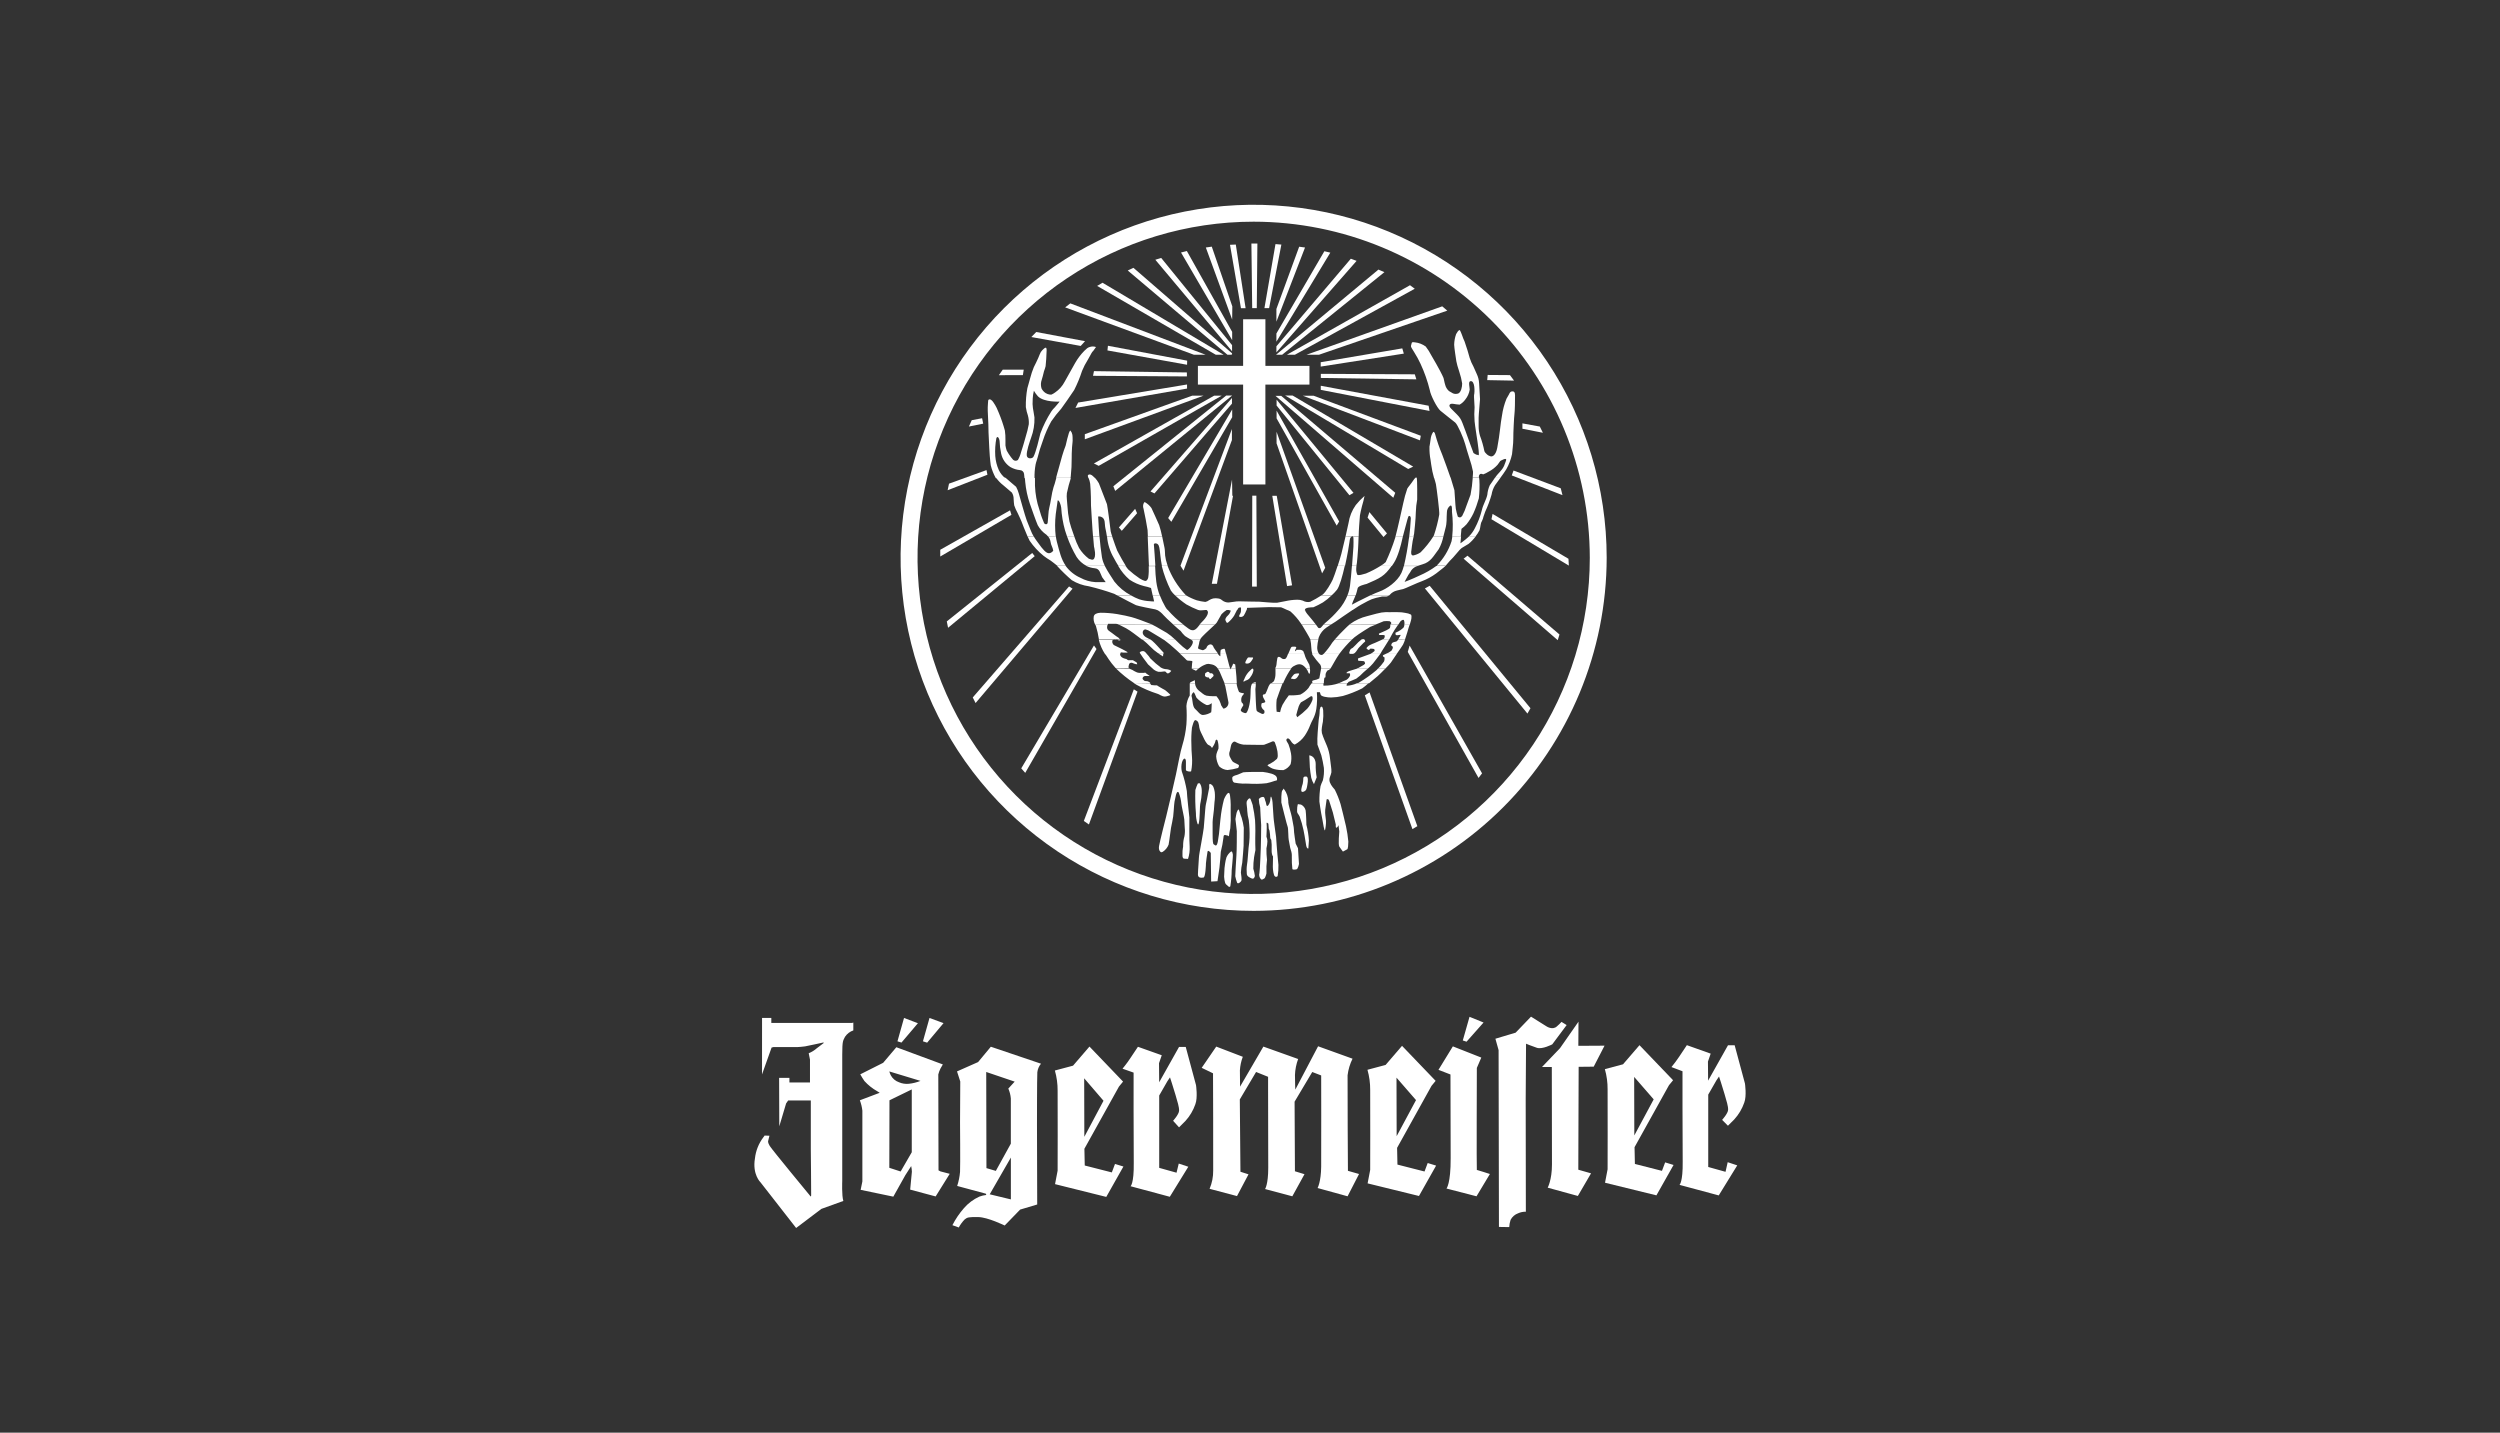 <svg width="520" height="298" viewBox="0 0 520 298" fill="none" xmlns="http://www.w3.org/2000/svg">
<rect x="0" y="0" width="520" height="298" fill="#333333" stroke="none"/>
<g clip-path="url(#clip0_757_5304)">
<path d="M251.428 140.952C251.547 141.071 251.6 141.369 251.819 141.204C252.017 141.033 252.202 140.85 252.375 140.654C252.455 140.581 252.415 140.462 252.375 140.323C252.31 140.196 252.199 140.098 252.064 140.051C251.925 139.992 251.647 140.091 251.6 139.998C251.554 139.906 251.541 139.773 251.395 139.766C251.249 139.76 251.123 139.674 250.998 139.826C250.872 139.978 250.693 139.925 250.666 140.137C250.64 140.349 250.613 140.594 250.666 140.641C250.781 140.741 250.911 140.824 251.051 140.886C251.216 140.939 251.302 140.826 251.428 140.945M239.69 139.005C240.028 139.364 240.463 139.617 240.942 139.733C241.605 139.813 242.194 139.568 242.4 139.694C242.605 139.819 242.685 140.137 243.009 140.058C243.262 139.949 243.475 139.764 243.618 139.528C243.364 139.357 243.074 139.246 242.771 139.203C242.304 139.204 241.846 139.078 241.446 138.839C240.684 138.274 239.967 137.652 239.3 136.978C239.06 136.618 238.789 136.278 238.492 135.964C238.492 135.964 238.167 135.481 237.829 135.434C237.491 135.388 236.941 135.593 237.1 135.838C237.259 136.083 237.763 136.812 237.763 136.812L238.803 138.203L239.69 139.005ZM259.562 162.99C260.856 163.081 262.155 163.054 263.444 162.911C264.02 162.788 264.586 162.627 265.14 162.427C265.464 162.308 265.703 162.467 265.623 161.897C265.544 161.328 264.961 161.089 264.491 160.93C263.908 160.758 263.312 160.636 262.709 160.566C262.345 160.526 258.827 160.566 258.582 160.645C258.337 160.725 257.529 161.129 257.204 161.208C256.88 161.288 256.356 161.453 256.317 161.738C256.277 162.023 256.356 162.672 256.761 162.791C257.336 162.898 257.918 162.967 258.503 162.997C258.853 162.975 259.205 162.975 259.556 162.997M249.52 162.911C249.52 162.911 250.044 163.354 249.964 164.931C249.885 166.508 249.6 167.117 249.6 167.72C249.6 168.322 249.481 170.27 249.481 170.27C249.481 170.27 249.362 172.012 249.077 171.323C248.851 170.63 248.742 169.905 248.752 169.177C248.616 167.562 248.576 165.941 248.633 164.322C248.77 163.851 248.945 163.392 249.156 162.95L249.52 162.911ZM251.918 183.366L251.839 177.404C251.799 177.344 251.501 176.98 251.309 176.98C251.236 176.98 251.19 177.04 251.163 177.159C251.044 177.715 250.839 179.524 250.839 179.544C250.839 179.835 250.746 182.438 250.335 182.524C250.189 182.555 250.041 182.57 249.891 182.571C249.408 182.571 249.169 182.339 249.169 181.908C249.169 181.478 249.236 180.524 249.289 179.736C249.322 179.252 249.355 178.795 249.368 178.47C249.368 178.02 249.64 176.596 249.885 175.218C250.097 174.006 250.322 172.747 250.382 172.198C250.428 171.76 250.481 171.038 250.541 170.277C250.64 168.952 250.746 167.581 250.825 167.302C250.905 167.024 251.163 165.666 251.335 164.779C251.428 164.282 251.501 163.924 251.514 163.865C251.523 163.792 251.523 163.719 251.514 163.646C251.514 163.46 251.475 163.222 251.561 163.116C251.647 163.01 251.713 163.05 251.846 163.116C252.349 163.368 252.508 163.845 252.667 164.752C252.738 165.449 252.72 166.153 252.614 166.845C252.574 167.19 252.548 167.508 252.548 167.706C252.548 168.044 252.462 168.753 252.375 169.442C252.289 170.131 252.223 170.707 252.223 170.979C252.223 171.25 252.223 171.913 252.223 172.449C252.223 172.986 252.223 173.284 252.223 173.443V173.509C252.223 174.834 252.289 175.556 252.448 175.622C252.512 175.652 252.572 175.69 252.627 175.735C252.701 175.804 252.793 175.85 252.892 175.867C253.051 175.867 253.19 175.609 253.303 175.072C253.496 174.007 253.631 172.933 253.707 171.853C253.753 171.356 253.793 170.926 253.826 170.628L253.859 170.363C253.993 168.974 254.239 167.598 254.594 166.249C254.853 165.633 255.257 164.924 255.555 164.924C255.582 164.925 255.608 164.931 255.632 164.942C255.656 164.954 255.677 164.97 255.694 164.991C255.952 165.289 256.019 167.64 255.979 167.925C255.979 168.018 255.979 168.481 255.979 169.071C256.026 170.147 255.999 171.225 255.899 172.297C255.772 172.829 255.677 173.369 255.615 173.913V173.966L255.575 173.926C255.482 173.855 255.376 173.803 255.263 173.774H255.184C255.06 173.722 254.928 173.691 254.793 173.681C254.594 173.681 254.495 173.82 254.495 174.105C254.37 175.143 254.18 176.172 253.925 177.185C253.925 177.298 253.72 180.06 253.641 180.497C253.561 180.935 253.237 183.266 253.237 183.286L251.918 183.366ZM254.614 182.365C254.614 182.365 254.694 183.69 255.018 183.942C255.343 184.194 255.681 184.71 255.906 184.346C256.087 183.235 256.182 182.113 256.191 180.988C256.191 180.988 256.476 178.033 256.436 177.795C256.396 177.556 256.317 176.947 256.032 177.132C255.622 177.45 255.3 177.867 255.098 178.345C254.969 178.778 254.874 179.221 254.813 179.669C254.713 180.258 254.66 180.854 254.654 181.451C254.654 181.61 254.614 182.339 254.614 182.339M258.675 175.827C258.675 175.827 258.47 178.861 258.39 179.424C258.241 180.105 258.146 180.796 258.105 181.491C258.145 181.975 258.35 182.948 258.185 183.233C258.019 183.518 257.522 183.896 257.337 183.637C257.16 183.191 257.025 182.73 256.933 182.259C256.933 182.259 257.092 178.822 257.178 177.894C257.264 176.967 257.257 173.158 257.257 172.88C257.257 172.602 256.972 170.535 256.972 170.369C256.972 170.204 257.218 169.045 257.218 169.045C257.218 169.045 257.582 167.952 257.741 168.561C257.9 169.17 258.264 170.098 258.264 170.098C258.468 170.771 258.616 171.46 258.708 172.158C258.708 172.681 258.668 175.794 258.668 175.794M260.569 167.581C260.791 168.581 260.952 169.594 261.053 170.614C261.132 171.827 261.132 174.092 261.093 174.297C261.053 174.503 261.132 176.808 261.132 176.808C261.132 176.808 260.887 177.98 260.848 178.305C260.734 179.095 260.681 179.892 260.689 180.689C260.846 181.177 260.955 181.678 261.013 182.187C260.973 182.432 260.814 182.915 260.351 182.716C259.887 182.518 259.377 182.273 259.337 181.782C259.269 181.136 259.282 180.484 259.377 179.842C259.496 179.438 259.662 176.563 259.702 176.364C259.806 175.653 259.875 174.936 259.907 174.218C259.945 173.014 259.892 171.81 259.748 170.614C259.573 169.965 259.464 169.299 259.423 168.627C259.463 168.303 259.218 167.09 259.304 166.766C259.39 166.441 259.914 165.752 260.112 166.203C260.311 166.653 260.596 167.574 260.596 167.574M263.106 166.362C263.246 166.669 263.342 166.995 263.391 167.329C263.391 167.574 263.596 167.812 263.835 167.448C264.02 167.197 264.145 166.907 264.199 166.6C264.239 166.355 264.239 165.388 264.444 165.792C264.585 166.141 264.667 166.51 264.689 166.885L264.895 169.998C264.895 169.998 264.974 170.965 265.1 171.74C265.226 172.515 265.425 174.085 265.425 174.085C265.425 174.085 265.67 177.603 265.71 177.808C265.749 178.013 265.915 179.908 265.915 179.908C265.937 180.68 265.884 181.452 265.756 182.213C265.726 182.257 265.687 182.295 265.641 182.323C265.596 182.351 265.545 182.37 265.492 182.377C265.439 182.385 265.385 182.381 265.333 182.367C265.282 182.352 265.234 182.327 265.193 182.293C264.908 182.134 264.749 180.915 264.749 180.305C264.749 179.696 264.789 178.119 264.789 178.119C264.789 178.119 264.464 177.914 264.504 176.662C264.538 176.014 264.511 175.364 264.424 174.721L264.219 174.357C264.198 173.829 264.145 173.302 264.06 172.78C264 172.649 263.947 172.514 263.901 172.376L263.822 171.323C263.822 171.323 263.378 170.879 263.457 171.323C263.537 171.767 263.418 174.032 263.418 174.032C263.554 174.339 263.624 174.671 263.623 175.006C263.603 175.497 263.534 175.986 263.418 176.463C263.404 177.26 263.444 178.057 263.537 178.848C263.537 178.848 263.418 179.981 263.418 180.173V181.71C263.418 181.71 263.173 182.644 262.974 182.723C262.775 182.803 262.49 183.127 262.245 182.842C262.094 182.674 261.989 182.47 261.939 182.25C261.889 182.03 261.897 181.8 261.96 181.584C262.08 180.974 262.245 176.364 262.245 176.364C262.245 176.364 262.364 171.793 262.325 171.628C262.285 171.462 262.119 167.945 262.119 167.945C261.946 167.38 261.85 166.794 261.834 166.203C261.941 166.058 262.081 165.942 262.243 165.865C262.404 165.788 262.583 165.751 262.762 165.759C263.007 165.838 263.007 166.004 263.126 166.329M267.154 164.235C267.647 164.936 267.928 165.764 267.962 166.62C267.882 167.283 268.624 169.369 268.69 169.899C268.757 170.429 269.174 172.204 269.134 172.549C269.094 172.893 269.498 175.463 269.498 175.463L269.982 176.437L270.187 179.716C270.187 179.716 269.982 180.729 269.704 180.809C269.426 180.888 268.896 180.928 268.816 180.769C268.714 179.91 268.674 179.044 268.697 178.179C268.723 177.711 268.653 177.242 268.492 176.801C268.333 176.477 268.127 174.86 268.048 174.655C267.968 174.45 267.968 172.231 267.842 172.005C267.717 171.78 266.518 166.912 266.518 166.912C266.518 166.912 266.438 164.606 266.763 164.361C267.087 164.116 266.803 163.792 267.167 164.282M270.32 167.322C270.428 167.316 270.536 167.332 270.638 167.369C270.872 167.487 271.078 167.656 271.239 167.864C271.4 168.071 271.514 168.311 271.572 168.568C271.691 169.336 271.731 171.562 271.731 171.562C272.011 172.635 272.186 173.733 272.254 174.841C272.175 175.649 272.135 176.497 272.135 176.497C272.135 176.497 271.77 176.616 271.651 175.649C271.532 174.682 271.128 172.655 271.128 172.655C270.926 171.694 270.656 170.749 270.32 169.826C269.995 169.164 269.717 169.164 269.797 168.501C269.791 168.102 269.836 167.704 269.929 167.316C270.002 167.203 270.326 167.316 270.326 167.316M270.691 164.11C270.691 164.11 270.485 164.918 271.135 164.673C271.784 164.428 271.797 164.01 271.943 163.176C272.088 162.341 272.102 161.559 271.698 161.52C271.294 161.48 271.128 161.599 271.088 161.844C271.09 162.238 271.05 162.631 270.969 163.017C270.841 163.372 270.746 163.737 270.684 164.11M272.34 157.115C272.34 157.115 273.665 157.194 273.665 158.976C273.646 159.884 273.714 160.791 273.87 161.685L273.301 163.103C273.05 162.691 272.86 162.244 272.738 161.778C272.658 161.248 272.453 160.036 272.453 159.672C272.453 159.307 272.334 157.121 272.334 157.121M274.572 147.464C274.572 147.464 274.572 147.139 274.738 147.033C275.082 146.781 275.195 147.49 275.222 147.775C275.28 148.554 275.26 149.338 275.162 150.113C275.102 150.431 275.01 150.842 274.957 151.259C274.881 151.664 274.881 152.079 274.957 152.485C275.102 152.964 275.275 153.435 275.473 153.895C275.685 154.405 275.891 154.876 275.97 155.068C276.317 155.896 276.54 156.771 276.633 157.664C276.692 158.28 276.785 158.87 276.851 159.387C276.92 159.8 276.946 160.22 276.931 160.639C276.91 160.795 276.87 160.949 276.811 161.096C276.752 161.261 276.685 161.427 276.633 161.593C276.481 161.971 276.481 162.393 276.633 162.772C276.772 163.105 276.957 163.417 277.182 163.699C277.355 163.918 277.514 164.076 277.639 164.249C278.121 165.212 278.522 166.213 278.838 167.243C278.977 167.826 279.766 170.859 279.971 171.88C280.197 172.926 280.359 173.986 280.455 175.052C280.456 175.387 280.438 175.721 280.402 176.053C280.387 176.196 280.361 176.338 280.322 176.477C280.282 176.596 280.243 176.642 280.229 176.649C280.037 176.742 279.527 177.02 279.328 177.132L279.236 177.007C279.236 177.007 278.832 176.483 278.573 176.079C278.315 175.675 278.573 172.992 278.573 172.959L278.408 171.634L278.229 171.966L278.169 172.039C278.104 172.107 278.018 172.151 277.924 172.164C277.818 172.164 277.831 171.608 277.845 171.502L277.235 168.998C277.196 168.833 276.573 166.931 276.467 166.561C276.401 166.362 276.301 166.256 276.182 166.229C276.136 166.217 276.089 166.217 276.043 166.229L275.937 166.282C275.937 166.282 275.725 167.985 275.646 168.428C275.615 168.83 275.626 169.234 275.679 169.634C275.725 170.104 275.785 170.561 275.805 170.727C275.815 171.09 275.797 171.453 275.752 171.813C275.732 172.025 275.701 172.235 275.659 172.443C275.644 172.515 275.624 172.585 275.599 172.655C275.59 172.683 275.577 172.71 275.559 172.734C275.523 172.692 275.496 172.642 275.48 172.588C275.414 172.394 275.363 172.194 275.328 171.992C275.248 171.588 274.884 169.396 274.798 169.111C274.758 168.972 274.685 168.515 274.619 168.024C274.553 167.534 274.48 167.004 274.433 166.739C274.412 165.657 274.492 164.575 274.672 163.507C274.722 163.325 274.786 163.148 274.864 162.977C274.937 162.805 275.03 162.613 275.155 162.315C275.365 161.466 275.436 160.589 275.367 159.718C275.234 158.84 275.057 157.969 274.837 157.108C274.718 156.704 274.109 155.167 274.029 154.882C273.989 154.048 274.004 153.211 274.076 152.379C274.076 152.193 274.149 151.478 274.202 150.769C274.254 150.06 274.321 149.384 274.354 149.285C274.417 148.973 274.457 148.656 274.473 148.338C274.473 147.947 274.526 147.503 274.526 147.503" fill="white"/>
<path d="M269.823 149.18C270.567 148.647 271.265 148.053 271.91 147.405C272.378 146.865 272.746 146.246 272.996 145.576C273.056 145.232 273.109 144.404 272.334 145.033C271.776 145.423 271.194 145.777 270.592 146.093C270.403 146.347 270.249 146.626 270.135 146.921C270.048 147.067 269.618 148.729 269.618 148.729L269.823 149.18ZM252.084 146.219C252.084 146.219 251.422 146.802 250.912 146.63C250.152 146.261 249.465 145.759 248.885 145.146C248.686 144.801 248.421 143.861 248.222 144C248.043 144.159 247.912 144.366 247.845 144.596C247.836 144.792 247.868 144.989 247.938 145.172C248.05 145.715 248.07 147.034 248.6 147.471C249.13 147.908 249.633 148.796 250.289 148.71C250.875 148.662 251.44 148.469 251.932 148.146C251.991 147.974 252.044 146.219 252.044 146.219M248.587 142.125V142.284C248.598 142.376 248.616 142.467 248.64 142.556C248.787 143.031 249.081 143.446 249.481 143.742C249.596 143.819 249.707 143.903 249.812 143.993L250.15 144.271C250.38 144.467 250.649 144.611 250.938 144.695C251.363 144.77 251.792 144.808 252.223 144.808H253.018C253.251 145.082 253.457 145.377 253.634 145.689C253.741 145.902 253.829 146.124 253.899 146.351C253.965 146.543 253.999 146.696 253.999 146.696L254.369 147.265C254.369 147.305 254.369 147.345 254.462 147.371H254.535H254.608C254.881 147.297 255.12 147.131 255.286 146.902C255.452 146.674 255.535 146.395 255.522 146.113C255.462 145.623 254.919 143.106 254.86 142.702C254.807 142.512 254.743 142.326 254.668 142.145H257.198C257.288 142.761 257.464 143.36 257.721 143.927C257.966 144.075 258.244 144.159 258.529 144.172C259.053 144.212 258.45 144.536 258.284 144.94C258.119 145.345 258.125 146.033 258.364 146.192C258.441 146.255 258.504 146.335 258.546 146.426C258.589 146.517 258.61 146.616 258.609 146.716C258.4 147.007 258.225 147.32 258.086 147.65C257.966 148.014 258.894 148.418 259.178 148.312C259.463 148.206 260.066 146.696 260.112 144.391C260.112 142.827 260.258 142.364 260.497 142.158H261.205C261.211 142.553 261.182 142.948 261.119 143.337C261.119 143.662 261.199 145.603 261.199 145.603C261.199 145.603 261.278 147.464 261.358 147.749C261.437 148.034 261.841 148.153 262.325 148.411C262.808 148.67 262.987 148.292 262.987 148.292C262.987 148.292 263.107 147.848 262.868 147.683C262.602 147.486 262.416 147.198 262.345 146.875C262.329 146.667 262.363 146.458 262.444 146.265C262.444 146.265 263.219 146.166 263.186 145.961C263.14 145.656 262.709 145.172 262.663 144.768C262.616 144.364 263.067 144.404 263.067 144.404C263.312 144.364 263.55 143.47 263.875 142.741C263.974 142.507 264.126 142.298 264.319 142.132H266.77C266.359 143.145 265.683 145.126 265.544 145.503C265.457 146.347 265.457 147.197 265.544 148.04L266.26 148.127C266.352 147.6 266.519 147.089 266.756 146.61C267.146 145.914 267.589 145.25 268.081 144.623C268.874 144.664 269.67 144.617 270.453 144.483C271.112 144.148 271.694 143.679 272.162 143.106C272.351 142.758 272.572 142.43 272.824 142.125H275.268C275.268 142.377 275.268 142.556 275.268 142.556C275.268 142.556 275.149 142.615 275.454 142.615C276.476 142.615 277.491 142.449 278.461 142.125H280.236C280.185 142.209 280.142 142.297 280.11 142.39C280.11 142.49 279.951 142.609 280.249 142.629C280.936 142.578 281.609 142.408 282.237 142.125H284.628C284.22 142.501 283.791 142.852 283.343 143.178C282.048 143.833 280.696 144.365 279.302 144.768C278.504 144.953 277.69 145.058 276.871 145.08C276.156 145.08 274.818 144.914 274.685 144.477C274.622 144.314 274.573 144.145 274.54 143.973H273.91C273.999 145.142 273.959 146.317 273.791 147.477C273.672 148.237 273.428 148.971 273.069 149.65C272.868 150.027 272.686 150.414 272.526 150.809C272.235 151.586 271.855 152.326 271.393 153.015C270.858 153.794 270.142 154.433 269.307 154.876C269.061 154.784 268.847 154.623 268.691 154.413L268.459 154.068C268.39 153.965 268.312 153.867 268.227 153.777C267.876 153.426 267.617 153.631 267.564 153.87C267.554 153.956 267.57 154.044 267.611 154.121C267.652 154.21 267.699 154.296 267.75 154.38L267.909 154.638C267.946 154.697 267.979 154.759 268.008 154.823C268.239 155.428 268.412 156.054 268.525 156.691C268.655 157.441 268.63 158.21 268.452 158.95C268.113 159.524 267.583 159.96 266.955 160.182C266.315 160.203 265.675 160.133 265.054 159.977C264.788 159.915 264.533 159.812 264.299 159.672C264.06 159.54 263.855 159.387 263.676 159.268C263.636 159.182 263.676 159.136 263.742 159.083C263.821 159.031 263.903 158.984 263.988 158.944L264.193 158.851C264.708 158.582 265.182 158.243 265.604 157.844C265.739 157.605 265.797 157.329 265.769 157.056C265.769 156.771 265.723 156.473 265.703 156.267C265.594 155.631 265.414 155.009 265.167 154.413C265.123 154.328 265.05 154.261 264.961 154.225C264.873 154.188 264.774 154.185 264.683 154.214C264.617 154.232 264.552 154.256 264.491 154.287L264.418 154.327C264.305 154.373 263.047 154.89 262.901 154.923C262.755 154.956 261.914 154.923 260.914 154.923L258.682 154.89C258.106 154.82 257.549 154.635 257.046 154.347C256.969 154.286 256.875 154.253 256.777 154.253C256.68 154.253 256.585 154.286 256.509 154.347C256.364 154.46 256.245 154.602 256.158 154.764C256.103 154.877 256.063 154.998 256.039 155.122C256.006 155.261 255.972 155.433 255.939 155.605C255.892 155.914 255.814 156.218 255.708 156.513C255.632 156.874 255.699 157.251 255.893 157.566C256.024 157.847 256.181 158.116 256.363 158.367C256.53 158.52 256.723 158.641 256.933 158.725L257.297 158.904C257.404 158.955 257.508 159.013 257.609 159.076C257.834 159.222 257.609 159.619 257.522 159.738C256.804 159.95 256.068 160.094 255.323 160.169C254.67 160.12 254.055 159.846 253.581 159.394C253.218 158.76 253.007 158.05 252.965 157.321C252.972 157.009 253.038 156.701 253.157 156.413C253.277 156.089 253.402 155.81 253.442 155.711C253.482 155.187 253.428 154.66 253.283 154.154C253.21 153.81 253.012 153.757 252.853 153.982C252.805 154.128 252.766 154.276 252.733 154.426L252.561 154.823C252.433 155.081 252.282 155.327 252.111 155.559C252.058 155.605 251.978 155.36 251.872 155.274L251.68 155.115C251.592 155.048 251.494 154.997 251.389 154.963C251.044 154.863 250.494 153.836 250.243 153.247C250.123 152.962 249.951 152.657 249.792 152.326C249.623 151.988 249.505 151.626 249.441 151.253C249.441 151.048 249.388 150.876 249.362 150.723C249.34 150.583 249.305 150.445 249.256 150.313C249.207 150.186 249.13 150.073 249.03 149.983C248.93 149.892 248.81 149.826 248.679 149.789C248.322 149.663 248.017 151.028 247.924 151.372C247.798 152.536 247.761 153.707 247.812 154.876C247.812 155.93 247.845 156.082 247.931 157.42C248.011 158.421 247.953 159.429 247.759 160.414C247.626 160.573 246.944 160.447 246.732 160.282C246.732 160.282 246.692 160.229 246.672 160.136C246.662 160.01 246.662 159.884 246.672 159.758C246.672 159.434 246.672 158.99 246.672 158.434C246.686 158.238 246.642 158.042 246.547 157.871C246.421 157.718 246.268 157.818 246.202 157.871C246.043 158.065 245.926 158.291 245.858 158.533C245.691 159.163 245.677 159.824 245.818 160.46C246.283 161.79 246.633 163.158 246.864 164.547C246.864 165.316 247.394 170.059 247.394 170.059C247.394 170.31 247.348 175.133 247.447 176.02C247.501 176.917 247.384 177.816 247.103 178.67C247.037 178.577 246.215 178.703 246.096 178.504C246.011 178.381 245.962 178.237 245.957 178.087C245.957 177.941 245.957 177.769 245.957 177.464C245.947 177.143 245.97 176.821 246.023 176.504L246.089 176.073C246.095 175.974 246.095 175.874 246.089 175.775C246.096 175.163 246.188 174.554 246.361 173.967C246.472 173.377 246.495 172.774 246.427 172.178C246.394 171.417 246.335 170.661 246.335 170.476C246.335 170.291 246.176 169.522 246.03 168.807C245.957 168.442 245.878 168.085 245.825 167.793C245.784 167.609 245.753 167.424 245.732 167.237C245.662 166.432 245.482 165.641 245.195 164.885C245.089 164.667 244.91 164.673 244.798 164.846C244.701 165.022 244.63 165.212 244.586 165.409C244.467 165.872 244.361 166.468 244.301 166.733C244.257 166.979 244.229 167.227 244.215 167.475L244.129 168.648C244.091 169.432 243.987 170.212 243.817 170.979C243.63 171.783 243.491 172.597 243.4 173.417C243.341 173.867 243.129 175.497 243.069 175.689C242.827 176.304 242.398 176.827 241.843 177.186L241.532 177.279C241.373 177.226 240.923 176.888 241.088 175.954C241.287 174.841 242.367 170.562 242.559 169.847C242.751 169.131 244.281 162.56 244.599 161.083C244.917 159.606 245.54 156.181 245.924 155.035C246.355 153.618 246.64 152.159 246.772 150.683C246.858 149.404 246.858 148.121 246.772 146.842C246.833 146.071 247.071 145.326 247.467 144.662C247.476 144.592 247.476 144.521 247.467 144.45C247.467 144.364 247.467 144.245 247.467 144.119C247.467 143.861 247.467 143.536 247.467 143.218C247.467 142.9 247.467 142.556 247.467 142.344C247.467 142.258 247.467 142.185 247.467 142.119L248.587 142.125ZM239.207 142.125L239.26 142.205L239.353 142.344C239.378 142.386 239.409 142.424 239.446 142.456L239.565 142.503H239.711L240.101 142.543H240.486H240.618L240.711 142.589C240.765 142.638 240.825 142.68 240.89 142.715L241.36 142.993C241.559 143.112 241.764 143.238 241.83 143.265L242.089 143.404L242.36 143.556C242.44 143.589 243.294 144.351 243.38 144.45C243.466 144.55 243.413 144.569 243.38 144.603C243.253 144.669 243.117 144.716 242.976 144.742C242.777 144.814 242.571 144.86 242.36 144.881C241.698 144.927 241.035 144.338 240.751 144.305C239.242 143.826 237.784 143.201 236.399 142.437C236.2 142.322 236.008 142.2 235.822 142.072L239.207 142.125Z" fill="white"/>
<path d="M259.225 141.522C259.605 141.406 259.925 141.144 260.113 140.793C260.427 140.392 260.636 139.918 260.722 139.416C260.682 139.091 260.603 138.806 259.993 139.495C259.549 139.906 259.191 140.401 258.94 140.952C258.821 141.356 258.457 141.8 258.695 141.76C258.933 141.721 258.854 141.641 259.218 141.515M261.245 142.118C261.245 141.946 261.133 141.853 260.96 141.919C260.809 141.962 260.666 142.029 260.536 142.118H261.245ZM247.54 142.118V142.045V141.966C247.776 141.823 248.024 141.701 248.282 141.601L248.368 141.522L248.454 141.436C248.52 141.591 248.556 141.757 248.56 141.926V142.118H247.54ZM288.152 139.064C287.523 139.727 286.827 140.389 286.536 140.648L285.118 141.827L284.774 142.118H282.376L282.581 142.025C283.906 141.257 285.158 140.37 286.324 139.376L286.635 139.038L288.152 139.064ZM284.509 139.064C284.217 139.329 283.919 139.588 283.614 139.839C283.156 140.333 282.648 140.777 282.098 141.164C281.607 141.396 280.607 141.78 280.508 141.827C280.433 141.898 280.37 141.981 280.322 142.072H278.547C278.709 142.018 278.866 141.951 279.017 141.873C279.534 141.588 279.932 141.509 280.15 141.35C280.449 141.141 280.68 140.848 280.813 140.508C280.813 140.316 280.872 140.038 280.673 140.045H280.13C279.978 139.979 280.13 139.839 280.329 139.707C280.528 139.574 282.018 139.17 282.21 139.091L282.336 139.031L284.509 139.064ZM274.778 139.064C274.768 139.207 274.748 139.349 274.718 139.488C274.606 140.038 274.414 141.111 274.414 141.111C274.058 141.297 273.676 141.427 273.281 141.495C272.705 141.575 273.003 142.019 273.003 142.019L272.923 142.118H275.368C275.368 141.873 275.368 141.562 275.421 141.297C275.48 140.754 275.54 141.012 275.646 140.932C275.752 140.853 275.686 140.27 275.745 140.124C275.817 139.904 275.927 139.698 276.07 139.515C276.229 139.329 276.335 139.475 276.593 139.21C276.635 139.165 276.672 139.116 276.706 139.064H274.778ZM271.691 139.064C271.898 139.32 272.055 139.612 272.155 139.926C272.155 139.926 272.321 140.363 272.46 139.979C272.515 139.674 272.515 139.362 272.46 139.058L271.691 139.064ZM265.299 139.064C265.299 139.427 265.299 139.789 265.299 140.151C265.303 140.661 265.2 141.167 264.994 141.635C264.882 141.833 264.663 141.926 264.438 142.118H266.889C266.955 141.959 267.015 141.82 267.061 141.714C267.478 140.787 267.979 139.9 268.558 139.064H265.299ZM256.025 139.064L255.953 139.25L255.886 139.064H253.31C253.469 139.292 253.607 139.533 253.72 139.786C253.826 140.018 254.383 141.317 254.714 142.118H257.244C257.24 142.052 257.24 141.986 257.244 141.919C257.244 141.442 257.125 140.005 257.019 139.064H256.025ZM249.276 139.064C249.153 139.162 249.036 139.266 248.925 139.376L248.772 139.528L248.54 139.409C248.409 139.335 248.271 139.27 248.13 139.217C248.042 139.183 247.958 139.141 247.878 139.091L249.276 139.064ZM234.868 139.064C234.974 139.117 235.352 139.29 235.531 139.349L235.617 139.396L235.696 139.449C235.773 139.505 235.855 139.554 235.942 139.594C236.048 139.647 236.2 139.727 236.359 139.8C236.531 139.883 236.718 139.935 236.909 139.952H237.193H237.776C237.834 139.957 237.891 139.957 237.949 139.952L238.121 139.919H238.247C238.294 139.971 238.345 140.019 238.399 140.065L238.591 140.21L238.949 140.455C239.018 140.502 239.082 140.556 239.141 140.614H238.101C238.022 140.643 237.946 140.68 237.876 140.727C237.795 140.782 237.732 140.861 237.697 140.952C237.679 140.993 237.666 141.035 237.657 141.078C237.649 141.115 237.65 141.154 237.659 141.19C237.668 141.227 237.686 141.261 237.71 141.29L237.862 141.462C237.921 141.527 237.99 141.581 238.068 141.621C238.119 141.643 238.172 141.659 238.227 141.668H238.426C238.558 141.668 238.69 141.701 238.763 141.721C238.886 141.767 239.002 141.829 239.108 141.906C239.169 141.953 239.223 142.008 239.267 142.072H235.869C234.518 141.176 233.256 140.153 232.1 139.018L234.868 139.064Z" fill="white"/>
<path d="M259.146 138.004C259.319 138.046 259.5 138.042 259.67 137.992C259.841 137.942 259.996 137.848 260.119 137.719C260.325 137.435 260.967 136.666 260.444 136.746C259.921 136.825 259.675 136.587 259.47 136.905C259.265 137.223 258.808 137.958 259.146 137.998M257.019 139.064C256.966 138.561 256.92 138.196 256.92 138.196L256.476 138.037C256.447 138.227 256.377 138.408 256.271 138.567C256.182 138.731 256.101 138.899 256.026 139.071L257.019 139.064ZM290.53 136.011C289.947 136.858 289.384 137.673 289.305 137.812C289.225 137.951 288.728 138.475 288.159 139.064H286.642C287.092 138.615 287.502 138.127 287.867 137.607C287.983 137.333 288.017 137.032 287.967 136.739C287.914 136.64 287.774 136.68 287.721 136.58C287.668 136.481 287.556 136.328 287.721 136.256L288.245 136.011H290.53ZM287.099 136.011C286.768 136.494 285.774 137.733 285.582 137.998C285.256 138.383 284.897 138.74 284.509 139.064H282.316C282.687 138.865 283.641 138.309 283.641 138.309L283.933 138.051C283.933 138.051 283.933 137.574 283.648 137.521C283.363 137.468 282.528 137.448 282.528 137.448C282.528 137.448 282.376 136.991 282.528 136.931C282.681 136.872 284.794 136.11 284.986 136.03H285.032L287.099 136.011ZM281.137 136.011C281.225 136.021 281.314 136.021 281.402 136.011H281.137ZM272.93 136.011C272.93 136.083 272.983 136.163 273.023 136.236C273.497 136.938 274.024 137.602 274.599 138.223C274.758 138.473 274.828 138.769 274.798 139.064H276.732C277.083 138.547 277.878 136.991 278.567 136.011H275.301C275.03 136.262 274.931 136.256 274.685 136.203C274.566 136.171 274.459 136.107 274.374 136.017L272.93 136.011ZM267.922 136.011L267.843 136.176C267.843 136.176 267.624 136.944 267.293 137.057C267.148 137.1 266.994 137.103 266.848 137.064C266.702 137.026 266.57 136.948 266.465 136.839C266.343 136.725 266.192 136.649 266.028 136.62C265.952 136.619 265.879 136.643 265.819 136.689C265.759 136.734 265.716 136.799 265.697 136.872C265.608 137.313 265.544 137.772 265.505 138.249C265.48 138.483 265.406 138.709 265.286 138.912V139.064H268.518C268.649 138.882 268.813 138.727 269.002 138.607C269.664 138.249 270.38 137.865 271.181 138.521C271.375 138.682 271.551 138.864 271.705 139.064H272.48C272.455 138.789 272.406 138.516 272.334 138.249C272.281 138.137 271.619 136.978 271.513 136.646C271.46 136.494 271.38 136.242 271.301 135.984L267.922 136.011ZM253.833 136.011C253.833 136.448 253.913 136.673 253.555 136.295C253.471 136.203 253.391 136.108 253.316 136.011H245.48C246.222 136.673 246.759 137.229 246.805 137.296C246.902 137.371 247.02 137.415 247.143 137.421C247.308 137.421 247.52 137.421 247.805 137.468C247.839 137.465 247.872 137.471 247.903 137.484C247.933 137.498 247.96 137.518 247.981 137.544C248.002 137.57 248.016 137.601 248.023 137.634C248.029 137.667 248.027 137.701 248.017 137.733C248.006 137.781 247.988 137.828 247.964 137.872L247.878 139.064H249.276L249.362 139.005C249.508 138.905 249.633 138.799 249.812 138.68C250.055 138.522 250.312 138.389 250.581 138.283C250.804 138.165 251.051 138.097 251.303 138.084C251.412 138.089 251.52 138.102 251.627 138.124L252.124 138.216C252.614 138.334 253.04 138.638 253.31 139.064H255.88C255.747 138.689 255.635 138.307 255.542 137.918C255.388 137.278 255.222 136.642 255.045 136.011H253.833ZM241.956 136.011L241.91 136.54C241.751 136.428 241.466 136.242 241.075 136.011H241.956ZM232.954 136.011C232.961 136.169 233.011 136.323 233.1 136.454C233.146 136.533 233.207 136.603 233.279 136.66C233.338 136.706 233.405 136.746 233.484 136.799C233.635 136.888 233.798 136.955 233.968 136.997L234.166 137.05H234.233L234.325 137.103L234.431 137.183L234.551 137.262L234.663 137.322H234.756H234.875H235.193H235.65L235.942 137.501L236.306 137.713C236.412 137.779 236.465 137.832 236.478 137.885C236.508 137.98 236.528 138.078 236.538 138.177C236.311 138.16 236.088 138.111 235.875 138.031C235.776 137.978 235.672 137.933 235.564 137.898C235.473 137.859 235.373 137.843 235.273 137.851C235.174 137.859 235.078 137.891 234.994 137.945C234.937 137.996 234.892 138.06 234.862 138.13C234.839 138.193 234.819 138.257 234.802 138.322C234.77 138.43 234.748 138.541 234.736 138.653C234.73 138.704 234.73 138.755 234.736 138.806C234.738 138.837 234.748 138.867 234.764 138.893C234.78 138.92 234.802 138.942 234.829 138.958H232.053L231.934 138.819C231.452 138.286 231.01 137.72 230.609 137.123C230.358 136.752 230.086 136.348 229.814 135.911H232.914L232.954 136.011Z" fill="white"/>
<path d="M271.307 136.018C271.248 135.819 271.173 135.627 271.082 135.441C270.93 135.295 270.739 135.199 270.532 135.163H269.704C269.704 135.163 269.399 135.6 269.373 135.408C269.346 135.216 269.618 134.746 269.618 134.746C269.618 134.746 269.677 134.468 269.234 134.501C268.79 134.534 268.651 134.421 268.485 134.779L267.948 136.018H271.32H271.307ZM255.045 136.018C255.016 135.91 254.98 135.803 254.939 135.7C254.859 135.541 254.859 134.931 254.614 134.931C254.4 134.959 254.193 135.029 254.005 135.137C254.005 135.137 253.886 135.017 253.846 135.666C253.846 135.792 253.846 135.918 253.846 136.024L255.045 136.018ZM292.278 132.964C292.158 133.351 292.007 133.727 291.828 134.09C291.669 134.362 291.093 135.203 290.503 136.024H288.231C288.649 135.856 289.044 135.633 289.404 135.362C289.529 135.156 289.867 134.733 289.635 134.448C289.561 134.371 289.473 134.309 289.377 134.262C289.372 134.163 289.388 134.065 289.424 133.972C289.459 133.88 289.513 133.796 289.582 133.726C289.814 133.52 290.245 133.52 290.477 133.414C290.63 133.304 290.755 133.159 290.841 132.99L292.278 132.964ZM288.966 132.964L288.907 133.083C288.754 133.394 287.291 135.6 287.191 135.852C287.163 135.91 287.13 135.966 287.092 136.018H285.005C285.327 135.87 285.622 135.671 285.88 135.428C285.906 135.387 285.923 135.339 285.927 135.29C285.932 135.241 285.924 135.191 285.905 135.146C285.886 135.1 285.857 135.06 285.819 135.028C285.781 134.997 285.736 134.975 285.688 134.964C285.476 134.964 285.078 134.845 284.959 134.964C284.84 135.084 284.82 135.209 284.714 135.19C284.606 135.171 284.505 135.123 284.422 135.05C284.323 134.964 284.19 134.852 284.237 134.772C284.396 134.561 284.591 134.38 284.813 134.236C285.2 134.039 285.598 133.864 286.005 133.712C286.555 133.467 287.244 133.156 287.602 132.99L288.966 132.964ZM283.263 132.964C283.205 133 283.152 133.042 283.104 133.09L282.534 133.573C282.534 133.573 282.15 133.958 281.925 134.203C281.7 134.448 281.362 134.752 281.362 134.752C281.362 134.752 280.878 134.971 280.819 135.216C280.759 135.461 280.435 135.984 280.859 136.004H281.143H281.408C281.569 135.976 281.716 135.9 281.832 135.786C282.177 135.481 282.442 134.878 282.76 134.593C283.078 134.309 283.369 133.931 283.608 133.726C283.846 133.52 284.012 133.461 283.952 133.282C283.916 133.147 283.831 133.031 283.714 132.957L283.263 132.964ZM281.276 132.964C280.313 133.881 279.426 134.876 278.626 135.938L278.573 136.018H275.314C275.987 135.289 276.59 134.5 277.116 133.659C277.286 133.426 277.472 133.205 277.672 132.997L281.276 132.964ZM272.539 132.964C272.654 133.536 272.725 134.116 272.751 134.699C272.764 135.148 272.835 135.594 272.963 136.024H274.394C274.336 135.965 274.287 135.898 274.248 135.825C274.05 135.439 273.959 135.007 273.983 134.574C274.017 134.031 274.099 133.492 274.228 132.964H272.539ZM244.367 132.964C244.676 133.247 244.976 133.538 245.268 133.838C245.771 134.341 246.319 134.798 246.904 135.203C247.282 135.117 248.269 133.997 248.096 133.388C248.063 133.262 247.871 133.116 247.619 132.964H249.686C249.368 133.481 249.481 133.779 249.302 134.289C249.057 135.017 249.262 134.951 249.785 135.137C250.309 135.322 250.229 135.216 250.395 135.176C250.588 135.081 250.767 134.958 250.925 134.812C250.962 134.629 251.05 134.459 251.179 134.323C251.308 134.188 251.472 134.091 251.653 134.044C252.263 133.924 252.462 134.706 252.462 134.706C252.462 134.706 252.938 135.435 253.356 135.958H245.48L244.705 135.243C243.808 134.409 242.864 133.629 241.876 132.904L244.367 132.964ZM239.207 132.964C239.354 133.05 239.493 133.147 239.624 133.255C239.998 133.582 240.352 133.932 240.684 134.302C241.015 134.666 241.293 134.964 241.393 135.077C241.492 135.19 241.91 135.633 242.015 135.739V135.998H241.134L240.803 135.806C240.266 135.444 239.771 135.024 239.326 134.554C239.048 134.289 238.77 134.011 238.492 133.752C238.213 133.494 237.955 133.269 237.664 133.043L237.538 132.944L239.207 132.964ZM232.934 132.964L233.08 133.13L232.901 133.196H232.762H232.689L232.45 133.083L232.338 133.03H232.258L232.106 132.997C232.025 132.978 231.941 132.978 231.861 132.997L231.636 133.09H231.55L231.47 133.123C231.436 133.14 231.406 133.165 231.384 133.196C231.335 133.376 231.335 133.566 231.384 133.746C231.428 133.832 231.476 133.916 231.53 133.997C231.581 134.089 231.66 134.163 231.755 134.209C231.854 134.242 233.365 134.984 233.411 135.017L233.616 135.13L233.987 135.329L234.352 135.534L234.471 135.607C234.501 135.648 234.521 135.696 234.53 135.746H234.093H233.576L233.391 135.7C233.336 135.693 233.28 135.693 233.225 135.7C233.189 135.698 233.152 135.709 233.122 135.729C233.091 135.749 233.067 135.778 233.053 135.812C233.024 135.895 233.008 135.982 233.007 136.071H229.86C229.25 135.144 228.802 134.121 228.536 133.043H232.888L232.934 132.964Z" fill="white"/>
<path d="M283.721 132.964C283.669 132.938 283.613 132.924 283.555 132.924C283.458 132.913 283.36 132.926 283.27 132.964H283.721ZM293.213 129.91C293.127 130.182 293.041 130.44 292.994 130.573C292.888 130.963 292.57 132.056 292.266 132.931H290.868C291.067 132.619 291.246 132.268 291.246 132.268C291.246 132.268 291.511 131.977 291.093 132.063C290.537 132.182 290.272 132.143 290.272 131.917C290.272 131.692 290.179 131.579 290.438 131.526C291.01 131.292 291.529 130.943 291.961 130.5C292.055 130.312 292.11 130.107 292.12 129.897L293.213 129.91ZM290.828 129.91C290.524 130.374 290.166 130.917 290.086 131.003C290.007 131.089 289.225 132.48 288.974 132.99H287.602L287.808 132.884C287.967 132.785 288.139 132.222 287.947 132.123C287.755 132.023 286.894 132.123 286.874 132.07C286.854 132.017 286.741 131.805 286.874 131.758L287.629 131.434C287.629 131.434 288.954 130.891 289.113 130.592C289.172 130.377 289.199 130.154 289.192 129.93L290.828 129.91ZM286.192 129.91L285.012 130.387C285.012 130.387 282.595 131.851 281.747 132.54C281.601 132.659 281.442 132.798 281.27 132.964H277.68C278.333 132.222 279.016 131.507 279.727 130.818C280.097 130.46 280.389 130.155 280.694 129.91H286.192ZM270.764 129.91C271.307 130.778 272.394 132.613 272.52 132.937H274.209C274.242 132.798 274.282 132.659 274.321 132.527C274.629 131.721 275.174 131.028 275.885 130.54C276.183 130.321 276.514 130.116 276.825 129.917H275.288C274.845 130.42 274.686 130.831 274.189 130.579C274.189 130.579 273.977 130.281 273.712 129.917L270.764 129.91ZM249.567 129.91C248.905 130.732 248.349 131.613 247.183 130.732L246.09 129.91H244.043C244.758 130.573 245.414 131.129 245.567 131.235C245.837 131.62 246.148 131.976 246.494 132.295C246.805 132.527 247.242 132.752 247.58 132.957H249.647C249.793 132.733 249.961 132.524 250.15 132.335C250.853 131.599 252.071 130.539 252.707 129.91H249.567ZM239.631 129.91C240.698 130.42 242.142 131.361 242.705 131.639C243.296 132.023 243.847 132.467 244.348 132.964H241.877C241.709 132.845 241.535 132.732 241.354 132.626C240.453 132.096 239.784 131.672 239.294 131.381C238.988 131.156 238.638 130.998 238.267 130.917C237.816 130.917 237.505 131.447 237.797 131.99C237.984 132.283 238.254 132.513 238.572 132.653C238.731 132.739 238.909 132.831 239.088 132.931L239.188 132.99H237.479C236.975 132.606 236.379 132.149 235.809 131.732C235.301 131.344 234.768 130.99 234.213 130.672C233.822 130.473 233.412 130.248 233.041 130.076L232.729 129.937L239.631 129.91ZM230.398 129.91C230.367 129.982 230.341 130.055 230.318 130.129C230.251 130.345 230.251 130.575 230.318 130.791C230.39 130.976 230.52 131.132 230.689 131.235C230.898 131.368 231.099 131.511 231.292 131.666C231.55 131.884 231.888 132.123 232.166 132.328L232.637 132.633L232.928 132.97H228.576C228.434 132.043 228.228 131.127 227.96 130.228C227.96 130.162 227.874 130.056 227.808 129.917L230.398 129.91Z" fill="white"/>
<path d="M280.68 129.91L280.839 129.784C281.906 129.011 283.115 128.455 284.396 128.148C286.059 127.704 286.821 127.486 287.357 127.406C287.923 127.323 288.495 127.299 289.066 127.333C289.762 127.333 290.298 127.3 290.914 127.333C291.375 127.335 291.834 127.384 292.285 127.479C292.706 127.523 293.115 127.644 293.491 127.837C293.729 128.214 293.491 129.069 293.418 129.281C293.345 129.493 293.292 129.718 293.226 129.943H292.126C292.166 129.446 292.054 128.936 291.948 128.93H291.769C291.581 128.999 291.413 129.112 291.279 129.261C291.137 129.49 290.991 129.711 290.841 129.923H289.205C289.273 129.846 289.333 129.761 289.384 129.671C289.392 129.616 289.385 129.559 289.364 129.507C289.343 129.454 289.309 129.408 289.265 129.373C289.191 129.324 289.121 129.271 289.053 129.214C288.644 129.166 288.23 129.166 287.821 129.214C287.708 129.267 286.907 129.599 286.185 129.877L280.68 129.91ZM244.063 129.91C243.175 129.108 242.201 128.201 242.016 127.956C241.642 127.514 241.194 127.142 240.691 126.856H242.884C243.863 127.985 244.957 129.008 246.149 129.91H244.063ZM227.787 129.91C227.515 129.401 227.413 128.818 227.496 128.247C227.589 127.731 228.119 127.492 228.907 127.452C230.065 127.452 231.221 127.545 232.365 127.731C233.537 127.916 234.617 128.174 235.359 128.36C236.101 128.545 238.419 129.393 239.333 129.771L239.651 129.917H232.749C232.559 129.827 232.355 129.771 232.146 129.751C231.775 129.751 230.477 129.751 230.477 129.751C230.477 129.751 230.437 129.837 230.391 129.943H227.787V129.91ZM278.415 126.856C277.581 127.831 276.663 128.731 275.672 129.546C275.54 129.657 275.416 129.779 275.301 129.91H276.838C277.196 129.691 277.54 129.486 277.792 129.307C278.488 128.804 280.124 127.691 281.362 126.856H278.415ZM267.816 126.856C268.032 126.956 268.24 127.071 268.439 127.201C269.26 127.935 269.985 128.77 270.598 129.685L270.744 129.91H273.705L273.506 129.658C272.95 128.956 273.003 128.996 272.433 128.333C272.208 128.055 271.512 127.34 271.459 126.889L267.816 126.856ZM258.125 126.856C258.139 127.068 258.11 127.279 258.039 127.479C257.9 127.764 257.569 128.201 257.834 128.294C257.987 128.341 258.15 128.343 258.304 128.3C258.458 128.256 258.596 128.169 258.702 128.049C258.935 127.672 259.131 127.272 259.285 126.856H258.125ZM255.476 126.856C255.656 126.891 255.833 126.94 256.006 127.002C255.912 127.373 255.717 127.71 255.443 127.976C255.005 128.373 254.78 128.777 254.913 129.049C255.045 129.32 255.131 129.711 255.443 129.479C255.923 129.08 256.34 128.611 256.681 128.088C256.834 127.823 257.092 127.267 257.304 126.863L255.476 126.856ZM249.183 126.856C249.288 126.895 249.397 126.924 249.508 126.942C249.898 126.995 250.899 126.83 250.978 126.883C251.879 127.505 250.316 129.075 249.845 129.532C249.731 129.647 249.62 129.769 249.514 129.897H252.714C252.862 129.764 252.995 129.615 253.111 129.453C253.316 129.089 254.078 127.751 254.078 127.751C254.416 127.399 254.796 127.092 255.211 126.836L249.183 126.856Z" fill="white"/>
<path d="M280.283 123.829C279.825 124.941 279.192 125.972 278.408 126.883H281.356L282.495 126.135C283.569 125.472 283.542 125.578 284.483 125.028C285.022 124.736 285.596 124.514 286.192 124.366L287.463 124.081C287.704 124.061 287.945 124.061 288.185 124.081C288.461 124.095 288.731 124.003 288.941 123.823H285.046C283.277 124.657 281.177 125.777 281.177 125.777C281.331 125.291 281.519 124.818 281.74 124.359C281.826 124.186 281.899 124.007 281.959 123.823L280.283 123.829ZM244.414 123.829C245.144 124.527 245.933 125.161 246.772 125.724C247.559 126.165 248.376 126.55 249.216 126.876H255.224H255.304H255.509H257.351C257.421 126.7 257.527 126.54 257.662 126.406C257.814 126.36 258.132 126.294 258.132 126.406C258.132 126.519 258.132 126.664 258.132 126.903H259.285L259.318 126.817C259.364 126.694 259.386 126.564 259.384 126.433L263.962 126.28L266.465 126.32C266.465 126.32 267.207 126.605 267.79 126.903H271.433C271.424 126.857 271.424 126.81 271.433 126.764C271.546 126.366 272.652 126.313 273.189 126.313C273.87 126.015 274.534 125.676 275.176 125.3C275.817 124.88 276.414 124.396 276.958 123.856H274.838C274.088 124.344 273.31 124.786 272.506 125.181C271.988 125.293 271.446 125.205 270.99 124.936C270.622 124.796 270.23 124.731 269.837 124.743C269.394 124.75 268.952 124.781 268.512 124.836C268.049 124.876 266.015 125.326 265.651 125.366C264.987 125.385 264.324 125.361 263.663 125.293C262.855 125.214 261.961 125.161 261.862 125.148C261.762 125.134 259.583 125.148 257.775 125.075C257.397 125.069 257.02 125.102 256.649 125.174C256.649 125.174 255.615 125.32 255.542 125.32C255.043 125.325 254.557 125.154 254.171 124.836C253.95 124.636 253.672 124.511 253.376 124.479C253.034 124.419 252.685 124.419 252.343 124.479C252.046 124.553 251.762 124.674 251.502 124.836C251.269 125.019 250.997 125.144 250.707 125.201C250.104 125.139 249.508 125.026 248.925 124.863C248.144 124.598 247.394 124.252 246.686 123.829H244.414ZM239.777 123.829L240.056 125.101C239.754 125.104 239.453 125.086 239.155 125.048C238.405 125.017 237.663 124.883 236.949 124.651C236.355 124.429 235.781 124.156 235.233 123.836H232.358C233.518 124.459 235.863 125.697 236.286 125.876C236.71 126.055 239.844 126.678 240.261 126.744C240.4 126.771 240.534 126.82 240.658 126.89H242.851C242.671 126.669 242.509 126.434 242.367 126.188C241.939 125.433 241.565 124.65 241.248 123.843H239.771L239.777 123.829Z" fill="white"/>
<path d="M274.877 123.829L275.089 123.684C275.805 123.16 276.884 121.259 277.202 120.557C277.381 120.166 277.812 118.948 278.209 117.722H279.706C279.236 119.815 278.646 121.928 278.09 122.67C277.753 123.084 277.386 123.472 276.99 123.829H274.877ZM292 117.722C291.872 118.216 291.703 118.699 291.497 119.166C290.662 120.968 288.443 122.511 286.86 123.068C286.416 123.22 285.774 123.505 285.085 123.829H288.98L289.092 123.704C289.47 123.269 289.976 122.966 290.536 122.836C291.08 122.677 291.656 122.584 291.861 122.525C292.066 122.465 292.762 122.173 293.57 121.803C294.378 121.432 295.378 121.021 295.802 120.869C296.838 120.474 297.817 119.941 298.71 119.285C299.108 118.95 299.516 118.63 299.936 118.325C300.185 118.145 300.42 117.946 300.638 117.729H298.737C297.658 118.52 296.494 119.187 295.266 119.716C293.729 120.458 292.153 121.041 292.153 121.041C292.153 121.041 292.742 119.901 292.941 119.577C293.169 119.267 293.379 118.944 293.57 118.61C293.887 118.181 294.34 117.872 294.855 117.735H291.98L292 117.722ZM281.197 117.722C281.084 119.179 280.945 120.723 280.806 121.816C280.715 122.497 280.539 123.165 280.282 123.803H281.991C282.15 123.332 282.283 122.852 282.389 122.366C282.468 121.875 283.879 121.557 284.257 121.458C287.065 120.259 287.986 119.822 289.463 117.702H287.158C286.191 118.314 285.174 118.844 284.118 119.285C283.8 119.385 283.223 119.537 283.058 119.57C282.892 119.603 282.462 119.663 282.336 119.57C282.144 119.157 282.061 118.7 282.097 118.245C282.099 118.055 282.112 117.865 282.137 117.676L281.197 117.722ZM241.645 117.722C242.089 119.493 242.726 121.211 243.546 122.843C243.797 123.203 244.088 123.534 244.413 123.829H246.692L246.632 123.776C245.787 122.866 245.03 121.877 244.374 120.822C243.77 119.841 243.264 118.802 242.863 117.722H241.645ZM232.596 117.722C233.21 118.802 234.005 119.768 234.948 120.577C235.865 121.183 236.877 121.631 237.942 121.902C238.441 122 238.933 122.135 239.412 122.306L239.757 123.856H241.234C240.479 121.869 240.373 120.253 240.267 117.749H238.942C238.942 118.378 238.942 118.815 238.942 118.921C238.942 119.179 238.882 119.862 238.843 120.074C238.843 120.18 238.684 120.696 238.366 120.816C238.048 120.935 237.147 120.385 237.041 120.312C236.211 119.752 235.423 119.132 234.683 118.457C234.486 118.234 234.309 117.995 234.153 117.742L232.596 117.722ZM225.972 117.722C226.521 117.987 227.114 118.148 227.721 118.199C228.781 118.305 228.821 119.246 229.251 120.067L229.986 121.081H227.834C226.745 121.011 225.684 120.703 224.727 120.18C223.51 119.641 222.456 118.793 221.667 117.722H219.885C220.838 118.769 221.856 119.756 222.932 120.676C224.017 121.342 225.228 121.775 226.489 121.948C228.271 122.373 230.029 122.895 231.755 123.512L232.351 123.829H235.226C233.896 123.127 232.728 122.154 231.795 120.975C231.199 120.021 230.377 118.875 229.808 117.722H225.972Z" fill="white"/>
<path d="M287.158 117.696C287.544 117.483 287.903 117.223 288.224 116.921C288.999 115.269 289.663 113.567 290.212 111.827L290.278 111.588H291.795C291.728 111.847 291.675 112.072 291.642 112.251C291.444 113.198 290.788 115.775 289.947 117.06C289.794 117.292 289.649 117.51 289.509 117.722L287.158 117.696ZM278.242 117.696C278.567 116.715 278.871 115.709 279.01 115.165C279.15 114.622 279.54 112.993 279.872 111.588H281.196C280.845 111.714 280.753 112.125 280.686 112.748C280.64 113.231 280.269 115.45 279.766 117.696H278.242ZM302.088 111.588C302.049 111.906 301.989 112.251 301.923 112.575C301.302 114.494 300.238 116.239 298.816 117.669H300.717C300.798 117.588 300.867 117.497 300.923 117.398C301.338 116.893 301.78 116.411 302.247 115.954C302.824 115.291 303.354 114.669 303.619 114.364C303.871 114.09 304.172 113.865 304.506 113.702C304.639 113.629 305.281 113.258 305.467 113.125C306.02 112.67 306.514 112.147 306.937 111.569H305.559L305.347 111.767C304.685 112.377 303.771 113.013 303.771 113.013L303.903 111.569L302.088 111.588ZM293.113 111.588C293.113 111.743 293.089 111.902 293.04 112.065C292.798 113.959 292.458 115.838 292.02 117.696H294.895C295.213 117.577 295.535 117.473 295.862 117.384C297.604 116.908 298.174 115.642 299.26 114.218C299.719 113.392 300.043 112.497 300.22 111.569H298.141C297.381 112.766 296.493 113.877 295.491 114.881C295.016 115.21 294.476 115.436 293.908 115.543C293.497 115.497 293.451 115.059 293.596 114.271C293.656 113.933 293.696 113.205 293.835 112.516C293.901 112.198 293.97 111.88 294.04 111.562L293.113 111.588ZM281.402 111.588C281.469 111.671 281.509 111.773 281.514 111.88C281.514 112.324 281.561 113.205 281.514 113.708C281.481 114.119 281.369 115.828 281.223 117.683H282.13C282.163 117.404 282.216 117.179 282.236 117.08C282.296 116.755 282.415 115.04 282.475 114.192C282.534 113.344 282.548 112.582 282.587 111.582L281.402 111.588ZM241.731 111.588C241.949 112.575 242.141 113.576 242.227 113.986C242.313 114.397 242.307 115.006 242.347 115.55C242.421 116.173 242.566 116.786 242.777 117.378C242.81 117.49 242.843 117.596 242.876 117.696H241.664V117.61C241.379 116.285 241.313 114.781 241.148 113.933C241.022 113.271 240.75 112.993 240.227 113.019C240.114 113.019 240.174 113.072 240.002 113.205C240.068 114.013 240.267 116.59 240.3 117.437V117.696H238.975C238.922 116.093 238.796 113.258 238.723 111.588H241.731ZM230.264 111.588C230.394 113.177 230.883 114.715 231.695 116.086C231.973 116.623 232.291 117.173 232.623 117.696H234.166C233.888 117.254 233.625 116.813 233.378 116.371C232.901 115.536 232.457 114.655 232.364 114.496C232.271 114.337 231.702 112.681 231.318 111.569L230.264 111.588ZM221.951 111.588C222.476 113.071 223.141 114.499 223.938 115.854C224.451 116.632 225.153 117.265 225.979 117.696H229.814C229.521 117.136 229.316 116.535 229.205 115.914C228.988 114.479 228.818 113.037 228.694 111.588H227.37C227.449 112.529 227.535 113.576 227.549 113.675C227.562 113.774 228.138 115.841 227.403 116.371C227.237 116.49 226.886 116.371 226.489 116.225C225.677 115.61 224.985 114.852 224.449 113.986C224.056 113.213 223.722 112.411 223.448 111.588H221.951ZM218.017 111.588C218.281 111.902 218.453 112.283 218.513 112.688C218.6 113.443 218.964 113.788 219.076 114.556C219.076 114.556 218.487 115.371 217.752 114.953C217.016 114.536 216.175 113.231 215.599 112.463C215.39 112.183 215.198 111.891 215.023 111.588H213.744C213.896 111.94 214.042 112.251 214.161 112.469C214.972 113.654 215.952 114.714 217.069 115.616C217.538 115.973 218.026 116.303 218.533 116.603C218.792 116.775 218.99 116.954 219.196 117.106C219.405 117.254 219.607 117.413 219.798 117.583L219.904 117.683H221.686C220.726 116.358 220.362 114.689 219.825 112.675C219.735 112.313 219.667 111.945 219.62 111.575L218.017 111.588Z" fill="white"/>
<path d="M279.871 111.589C280.183 110.264 280.461 109.005 280.494 108.793C280.693 107.445 281.209 106.162 281.998 105.051C282.551 104.365 283.162 103.729 283.826 103.15C283.685 103.863 283.508 104.568 283.296 105.263C283.183 105.687 282.872 107.071 282.865 107.21C282.865 107.462 282.773 108.475 282.7 109.396C282.627 110.317 282.64 110.628 282.607 111.383V111.562H281.421C281.411 111.551 281.399 111.542 281.385 111.537C281.372 111.531 281.357 111.528 281.342 111.529L281.19 111.562L279.871 111.589ZM238.756 111.589C238.723 110.794 238.697 110.264 238.697 110.264L238.312 108.052C238.107 106.965 237.882 105.872 237.855 105.813C237.75 105.519 237.734 105.201 237.809 104.899C237.875 104.72 237.961 104.369 238.173 104.468C238.694 104.771 239.145 105.179 239.498 105.667C239.597 105.912 240.783 108.416 241.108 109.224C241.359 110 241.564 110.789 241.724 111.589H238.756ZM213.731 111.589C213.234 110.456 212.638 108.906 212.466 108.456C212.353 108.158 211.969 107.336 211.651 106.674C211.371 106.175 211.138 105.652 210.955 105.11C210.882 104.746 210.876 104.269 210.836 103.786C210.844 103.318 210.718 102.858 210.472 102.461C210.247 102.256 209.412 101.573 208.67 100.924C208.12 100.498 207.634 99.996 207.226 99.434L207.193 99.368H209.147C209.915 100.083 210.816 100.765 211.353 101.262C211.592 101.71 211.781 102.183 211.916 102.673C212.115 103.395 213.241 107.402 213.552 108.217C213.863 109.032 214.214 109.84 214.347 110.204C214.528 110.684 214.75 111.147 215.009 111.589H213.731ZM310.938 99.381C310.547 99.944 310.064 100.706 309.872 100.937C309.589 101.566 309.417 102.238 309.361 102.925C309.096 104.071 308.487 104.945 308.229 106.091C307.899 107.411 307.407 108.686 306.765 109.886C306.443 110.526 306.018 111.108 305.506 111.609H306.884C307.215 111.197 307.504 110.754 307.745 110.284C307.844 109.928 307.918 109.564 307.964 109.197C308.002 108.883 308.108 108.58 308.275 108.31C308.409 108.034 308.507 107.743 308.567 107.442C308.668 107.098 308.787 106.76 308.924 106.429C309.46 105.28 309.903 104.091 310.249 102.872C310.36 102.181 310.605 101.52 310.971 100.924C311.11 100.759 311.58 100.103 312.091 99.387L310.938 99.381ZM301.744 99.381C301.943 99.997 302.472 101.798 302.519 101.971C302.565 102.143 302.711 105.283 302.81 105.819C302.913 106.373 303.05 106.919 303.221 107.455C303.344 107.559 303.498 107.617 303.658 107.621C303.883 107.621 304.056 107.389 304.135 107.31C304.508 106.612 304.814 105.88 305.049 105.124C305.319 104.386 305.592 103.649 305.871 102.911C306.102 101.748 306.254 100.571 306.328 99.387H307.652C307.689 99.544 307.709 99.704 307.712 99.864C307.782 101.128 307.744 102.396 307.599 103.653C307.301 104.717 306.925 105.758 306.473 106.766C306.087 107.572 305.611 108.332 305.056 109.032C304.732 109.39 304.372 109.714 303.983 109.999L303.837 111.609H302.062C302.233 109.887 302.215 108.153 302.009 106.435C302.009 106.018 302.088 104.899 301.618 105.197C301.415 105.353 301.249 105.553 301.135 105.783C301.02 106.012 300.959 106.265 300.956 106.521C300.836 107.959 301.022 108.628 300.618 110.032C300.505 110.41 300.373 110.979 300.22 111.582H298.14C298.187 111.496 298.227 111.41 298.26 111.337C298.735 109.931 299.104 108.492 299.366 107.031C299.452 106.462 298.809 101.447 298.67 100.706C298.631 100.487 298.465 99.97 298.299 99.381H301.744ZM294.683 99.381C294.815 99.891 294.775 103.647 294.775 103.898C294.608 104.772 294.513 105.658 294.491 106.548C294.491 107.84 294.133 111.019 294.133 111.019C294.084 111.222 294.04 111.425 294 111.628H293.119C293.298 110.35 293.338 109.443 293.451 107.873C293.451 107.628 293.378 107.343 293.166 107.31C292.954 107.277 292.894 107.528 292.762 107.972C292.629 108.416 292.099 110.383 291.788 111.615H290.258C290.669 110.125 291.722 105.369 291.874 104.66C292.088 103.634 292.369 102.622 292.715 101.633C292.914 101.275 293.378 100.818 294.159 99.646C294.219 99.559 294.291 99.481 294.371 99.414L294.683 99.381ZM227.747 99.381C228.06 99.733 228.335 100.117 228.569 100.527C228.708 100.851 230.152 104.574 230.251 104.879C230.35 105.183 231.019 110.33 231.019 110.502C231.107 110.87 231.216 111.233 231.344 111.589H230.238C230.154 111.01 230.048 110.436 229.92 109.867C229.708 108.939 230.013 107.879 229.019 107.488C228.827 107.413 228.618 107.395 228.416 107.435C228.496 108.986 228.569 110.29 228.674 111.589H227.35C227.31 111.107 227.272 110.626 227.237 110.145C227.237 109.741 226.926 105.707 226.926 105.144C226.926 104.581 226.926 102.428 226.76 100.619C226.695 100.191 226.578 99.773 226.409 99.374L227.747 99.381ZM213.174 99.381C213.174 99.619 213.214 99.904 213.247 100.255C213.39 101.796 213.715 103.315 214.214 104.779C214.572 105.819 215.486 108.409 215.85 109.244C216.289 110.041 216.911 110.723 217.665 111.231C217.789 111.344 217.904 111.465 218.01 111.595H219.593C219.419 110.055 219.419 108.499 219.593 106.959C219.672 106.263 219.997 104.077 219.997 104.077C220.315 103.984 220.659 105.018 220.732 105.601C220.827 107.19 221.091 108.764 221.521 110.297C221.646 110.728 221.792 111.178 221.958 111.622H223.461C223.382 111.403 223.309 111.178 223.236 110.959C222.927 110.14 222.662 109.304 222.441 108.456C222.217 107.346 222.073 106.221 222.011 105.091C222.011 104.932 221.945 104.329 221.911 103.885C221.861 103.445 221.861 103 221.911 102.56C221.984 102.249 222.143 101.587 222.296 100.924C222.421 100.374 222.62 99.97 222.726 99.414H219.712L219.626 99.725C219.447 100.388 219.288 100.977 219.143 101.315C218.932 102.031 218.772 102.762 218.666 103.501C218.507 104.402 218.361 105.256 218.255 105.594C218.149 106.053 218.084 106.521 218.063 106.992C218.023 107.522 217.983 108.038 217.944 108.436C217.944 108.542 217.944 108.966 217.679 109.032C217.571 109.058 217.457 109.043 217.359 108.991C217.261 108.938 217.186 108.852 217.149 108.747C216.864 108.124 216.546 107.184 216.546 107.184C216.546 107.184 215.943 105.197 215.824 104.806C215.402 103.167 215.217 101.476 215.274 99.785C215.274 99.666 215.274 99.546 215.274 99.427L213.174 99.381ZM263.205 100.772H258.569V79.992H249.163V76.104H258.569V66.406H263.205V76.104H272.366V79.992H263.199L263.205 100.772ZM224.786 71.957L214.519 70.103L215.539 69.056L225.687 70.964L224.786 71.957ZM246.91 75.872L230.35 72.891L230.45 71.918L246.93 75.018L246.91 75.872ZM250.772 73.786H248.335L221.554 63.936L222.627 63.101L250.772 73.786Z" fill="white"/>
<path d="M254.509 73.778H252.913H252.873L228.205 59.471L229.324 58.808L229.404 58.855L254.509 73.778ZM256.099 73.778H255.297L255.251 73.739L234.571 56.265L235.756 55.708L235.836 55.774L256.264 73.487V73.725L256.099 73.778ZM256.271 73.063L240.307 54.026L241.533 53.655L256.271 71.785V73.063ZM263.975 64.094H263.001L265.299 50.773L266.525 50.873L263.975 64.094ZM261.411 64.094H260.457L260.292 50.661H261.537L261.411 64.094ZM256.291 70.758L245.653 52.522L246.865 52.211L256.291 69.029V70.758ZM256.291 66.472L250.813 51.482L252.051 51.303L256.324 63.736L256.291 66.472ZM259.086 64.107H258.119L255.84 50.919L257.046 50.866L259.086 64.107ZM274.706 76.249V75.342L291.676 72.46L291.994 73.553L274.706 76.249ZM265.492 66.909V64.26L270.228 51.316L271.446 51.482L265.492 66.909ZM265.492 71.076V69.407V69.367L275.467 52.257L276.706 52.548L265.492 71.076ZM265.492 73.288V72.03L265.531 71.983L280.972 53.814L282.171 54.258L282.018 54.436L265.492 73.288ZM266.69 73.785H265.419L286.715 56.072L287.96 56.609L287.748 56.775L266.69 73.785ZM269.34 73.785H267.677L293.279 59.325L294.273 60.06L269.34 73.785ZM274.354 73.785H271.758L299.983 63.717L301.036 64.611L274.354 73.785ZM293.783 172.45L283.886 144.629L284.873 144.026L294.809 171.847L293.783 172.45ZM307.534 161.811L292.816 135.6L293.2 134.275L293.385 134.607L308.269 160.858L307.534 161.811ZM317.709 148.424L296.379 122.392L297.379 121.842L318.338 147.311L317.709 148.424ZM324.008 133.156L304.427 116.212L305.242 115.589L305.342 115.675L324.372 131.977L324.008 133.156ZM326.32 117.643L310.223 108.005L310.455 106.892L326.24 116.225L326.32 117.643ZM324.995 102.99L314.443 98.89L314.814 97.87L324.637 101.566L324.995 102.99ZM320.921 90.014L316.662 89.179V88.06L320.279 88.722L320.921 90.014ZM314.926 79.17L309.342 79.064L309.435 77.991L314.072 78.024L314.926 79.17ZM294.604 78.905L274.732 78.614V77.759L294.279 77.859L294.604 78.905ZM297.34 85.476L274.719 81.091V80.237L297.154 84.39L297.34 85.476ZM274.997 119.259L265.525 92.213V89.808L275.646 118.1L274.997 119.259ZM267.711 121.908L264.637 103.129H265.564L268.751 121.749L267.711 121.908ZM295.346 91.59L270.989 82.317H273.248L295.525 90.636L295.346 91.59ZM292.902 97.552L292.829 97.506L267.3 82.27H268.823H268.863L293.942 97.055L292.902 97.552ZM289.808 103.533L265.299 82.337H266.485L290.212 102.5L289.808 103.533ZM280.68 103.01L280.594 102.904L265.531 84.357V83.125L281.528 102.513L280.68 103.01ZM278.031 109.329L265.531 87.02V85.41L278.547 108.468L278.031 109.329ZM287.768 111.701L284.456 107.66L284.834 106.514L288.49 110.946L287.768 111.701ZM207.77 78.038L208.571 76.885H212.937L212.758 78.024L207.77 78.038ZM201.53 88.722L202.126 87.397L204.279 86.993L204.504 88.119L201.53 88.722ZM197.105 101.97L197.397 100.599L205.193 97.777L205.385 98.744L197.105 101.97ZM243.639 108.535L242.977 107.753L256.297 85.158V86.735V86.775L243.639 108.535ZM240.128 102.633L239.307 102.222L256.251 82.78V83.953L256.211 83.999L240.128 102.633ZM231.961 102.109L231.577 101.142L255.039 82.277H256.271L231.961 102.109ZM228.53 96.896L227.529 96.399L252.548 82.297H254.125L228.53 96.896ZM225.642 91.372V90.312L247.971 82.303H250.329L225.642 91.372ZM223.694 84.854L224.264 83.714H224.343L246.905 79.972V80.826L223.694 84.854ZM246.878 78.296L227.351 78.17L227.543 77.196L246.871 77.468L246.878 78.296ZM246.176 118.702L245.553 117.696V117.623L256.238 89.232V91.531L246.176 118.702ZM261.411 122.014H260.431L260.471 103.096H261.325L261.411 122.014ZM253.125 121.431H252.051L256.264 99.751L256.324 103.123H256.47L253.125 121.431ZM233.332 110.409L232.729 109.707L236.107 105.839L236.512 106.753L233.332 110.409ZM195.575 115.755V114.35L195.655 114.304L210.088 106.15L210.38 107.084L195.575 115.755ZM197.198 130.579L196.933 129.254L214.699 115.019L215.222 115.682L197.198 130.579ZM202.921 146.232L202.338 145.086L202.371 145.026L222.363 121.981L223.091 122.445L222.972 122.584L202.921 146.232ZM213.248 160.758L212.42 159.818L212.48 159.718L227.543 134.256L228.073 134.997L228.02 135.09L213.248 160.758ZM226.496 171.489L225.436 170.76L235.836 143.377L236.604 143.86L226.496 171.489Z" fill="white"/>
<path d="M260.762 46.11C246.933 46.11 233.416 50.21 221.918 57.893C210.42 65.575 201.459 76.495 196.167 89.27C190.876 102.046 189.491 116.104 192.189 129.666C194.886 143.228 201.545 155.686 211.323 165.464C221.101 175.242 233.559 181.901 247.122 184.599C260.684 187.297 274.742 185.912 287.517 180.62C300.293 175.328 311.212 166.367 318.895 154.869C326.577 143.372 330.678 129.854 330.678 116.026C330.657 97.49 323.284 79.718 310.177 66.611C297.069 53.504 279.298 46.131 260.762 46.11ZM260.762 189.46C246.238 189.461 232.039 185.155 219.962 177.087C207.885 169.019 198.472 157.551 192.913 144.132C187.354 130.714 185.899 115.949 188.732 101.704C191.564 87.459 198.558 74.373 208.827 64.103C219.097 53.832 232.181 46.838 246.426 44.004C260.671 41.17 275.437 42.624 288.855 48.181C302.274 53.739 313.743 63.151 321.812 75.228C329.882 87.304 334.189 101.502 334.189 116.026C334.164 135.493 326.42 154.156 312.656 167.922C298.891 181.688 280.229 189.433 260.762 189.46Z" fill="white"/>
<path d="M268.989 141.203H268.737C268.638 141.203 268.578 141.203 268.552 141.131C268.525 141.058 268.671 140.826 268.85 140.621C268.916 140.545 268.978 140.47 269.035 140.395C269.227 140.13 269.525 140.104 269.903 140.071H270.029C270.141 140.071 270.201 140.071 270.227 140.137C270.254 140.203 270.088 140.521 269.89 140.799L269.77 140.952C269.677 141.065 269.556 141.153 269.419 141.205C269.282 141.257 269.134 141.273 268.989 141.25M297.333 93.001C297.309 93.889 297.382 94.778 297.551 95.65C297.631 96.174 297.743 97.121 297.936 98.055C298.028 98.505 298.161 98.989 298.28 99.433H301.731L301.691 99.307C301.532 98.843 300.161 94.955 299.982 94.57C299.401 93.186 298.91 91.766 298.512 90.318C298.472 90.053 298.227 89.689 298.081 89.887C297.8 90.311 297.627 90.798 297.578 91.305C297.465 91.967 297.406 92.63 297.313 93.014M294.325 99.439H294.663C294.617 99.273 294.465 99.333 294.325 99.439ZM226.29 98.883C226.237 98.969 226.29 99.174 226.396 99.439H227.721C227.547 99.221 227.347 99.025 227.125 98.856C226.714 98.585 226.416 98.671 226.284 98.856M219.984 98.194C219.911 98.439 219.799 98.896 219.66 99.399H222.674C222.695 99.288 222.71 99.175 222.72 99.062C222.857 97.799 222.921 96.529 222.912 95.259C222.912 94.922 222.912 93.862 222.985 93.02C223.058 92.179 223.144 91.616 223.104 91.411C223.112 91.09 223.096 90.769 223.058 90.45C223.006 90.133 222.874 89.834 222.674 89.583C222.541 89.47 222.362 89.98 222.316 90.112C222.217 90.371 221.753 92.153 221.713 92.444C221.713 92.61 221.461 93.173 221.283 93.696C221.104 94.219 220.945 94.763 220.925 94.829C220.905 94.895 220.17 97.604 219.991 98.194M220.388 83.541C220.388 83.541 219.766 84.336 219.401 84.727C219.123 84.982 218.878 85.272 218.673 85.588C217.757 87.018 216.998 88.541 216.407 90.132C216.149 91.179 215.473 94.107 214.95 95.021C214.712 95.438 213.672 95.511 213.572 94.776C213.446 93.901 214.235 91.729 214.467 91.053C214.974 89.706 215.212 88.272 215.169 86.834C214.917 85.025 214.685 84.754 214.804 82.899C214.835 82.352 214.917 81.808 215.049 81.276C215.291 81.693 215.575 82.084 215.897 82.442C217.182 83.714 220.395 83.535 220.395 83.535M227.304 73.115C227.556 72.738 227.701 72.532 227.966 72.181C227.538 72.03 227.07 72.03 226.641 72.181C226.138 72.347 226.112 72.46 225.535 72.976C224.791 73.737 224.148 74.589 223.621 75.513L221.448 79.401C220.981 80.299 220.298 81.066 219.461 81.634C219.224 81.809 218.969 81.958 218.699 82.078C218.598 82.087 218.496 82.087 218.395 82.078C218.082 82.042 217.781 81.938 217.514 81.773C217.143 81.536 216.844 81.205 216.646 80.812C216.497 80.346 216.471 79.848 216.573 79.368C216.639 79.117 216.911 78.222 216.904 78.216C216.967 77.882 217.049 77.553 217.149 77.229C217.286 76.884 217.399 76.53 217.487 76.169C217.567 75.553 217.679 73.864 217.699 72.857C217.699 72.48 217.659 72.075 217.156 72.506C216.9 72.71 216.677 72.951 216.493 73.221C216.361 73.433 216.195 73.884 215.944 74.48C215.692 75.076 215.314 75.805 215.03 76.381C214.721 77.133 214.467 77.905 214.268 78.693C214.009 79.574 213.824 80.349 213.692 80.74C213.453 82.037 213.346 83.355 213.374 84.674C213.374 84.767 213.486 85.337 213.559 85.608C213.632 85.88 213.711 86.059 213.798 86.403C213.964 87.002 214.029 87.624 213.99 88.245C213.825 89.141 213.604 90.026 213.327 90.894C213.076 91.841 212.751 92.881 212.751 92.881C212.751 92.881 212.605 93.365 212.387 94.034C212.245 94.61 212.022 95.163 211.724 95.677C211.579 95.79 211.399 95.847 211.216 95.839C211.032 95.83 210.858 95.756 210.724 95.63C210.638 95.538 210.34 95.18 210.287 95.1C209.956 94.667 209.659 94.208 209.399 93.729C209.278 93.378 209.19 93.017 209.134 92.65C209.134 92.358 209.134 91.947 209.134 91.543C209.147 90.879 209.108 90.214 209.015 89.556C208.677 88.311 208.259 87.09 207.763 85.9C207.684 85.741 207.511 85.29 207.306 84.84C207.112 84.449 206.891 84.073 206.644 83.714C206.352 83.257 205.941 82.912 205.63 83.138C205.491 83.237 205.551 83.561 205.491 83.952C205.452 84.446 205.438 84.941 205.451 85.436C205.451 85.979 205.617 88.39 205.597 89.099C205.577 89.808 205.769 92.716 205.769 93.166C205.769 93.617 205.941 95.909 206.081 96.796C206.309 97.722 206.661 98.614 207.127 99.446H209.081C208.522 98.996 208.069 98.429 207.756 97.783C207.339 96.854 207.088 95.858 207.015 94.842C206.939 93.603 207.017 92.359 207.246 91.139C207.491 90.563 207.836 91.139 207.909 91.676C207.94 92.587 208.054 93.494 208.247 94.385C208.497 95.525 209.187 96.52 210.168 97.154C210.777 97.503 211.455 97.718 212.155 97.783C212.367 97.79 212.571 97.874 212.726 98.019C212.882 98.163 212.98 98.36 213.003 98.571C213.042 98.797 213.062 99.055 213.095 99.446H215.182C215.159 98.5 215.232 97.555 215.401 96.624C215.54 95.962 215.712 95.663 215.811 95.206C216.108 94.007 216.475 92.826 216.911 91.669C217.363 90.276 217.949 88.929 218.66 87.648C219.292 86.719 219.987 85.834 220.739 84.999C220.938 84.734 222.965 81.879 223.429 81.13C224.077 79.85 224.624 78.521 225.065 77.156C225.396 76.344 225.8 75.564 226.271 74.824C226.827 73.904 226.827 73.738 227.257 73.096M307.54 94.683C307.368 94.683 307.481 94.617 307.328 94.624C307.017 94.624 306.481 94.219 306.481 94.219L305.858 92.53C305.858 92.53 305.076 90.344 304.838 89.702C303.692 86.648 304.01 87.178 301.844 85.005C301.142 84.31 301.559 83.893 302.241 83.992C302.692 84.075 303.148 84.133 303.606 84.164C304.075 83.897 304.479 83.531 304.791 83.091C305.266 82.501 305.578 81.798 305.699 81.051C305.699 80.561 305.361 79.415 305.812 79.296C306.825 79.031 306.765 81.614 306.6 82.177C306.547 82.356 306.732 84.588 306.712 84.721C306.634 85.68 306.634 86.643 306.712 87.602C306.792 88.529 307.256 91.398 307.335 91.961C307.434 92.623 307.732 94.677 307.547 94.677M315.131 82.316C315.131 81.574 314.939 81.329 314.409 81.428C314.058 81.495 313.919 81.925 313.833 82.091C313.661 82.409 313.515 82.641 313.35 82.932C312.896 84.051 312.582 85.221 312.416 86.416C312.071 88.178 312.005 90.132 311.429 93.146C311.144 94.637 310.442 95.133 309.912 94.875C309.689 94.806 309.484 94.691 309.309 94.537C309.17 94.359 308.819 94.113 308.753 93.842C308.536 92.752 308.23 91.682 307.838 90.642C307.64 89.963 307.544 89.257 307.554 88.549C307.554 87.887 307.554 87.225 307.554 86.913C307.554 86.251 307.845 83.343 307.845 83.018C307.845 82.694 307.653 80.143 307.653 79.706C307.617 79.03 307.446 78.368 307.15 77.759C306.971 77.375 306.745 76.845 306.487 76.268C306.161 75.688 305.894 75.075 305.692 74.44C305.507 73.685 305.03 72.162 304.632 71.029C304.428 70.599 304.251 70.156 304.103 69.704C304.103 69.704 303.712 68.631 303.599 68.644C303.456 68.694 303.331 68.786 303.241 68.909C303.105 69.091 302.983 69.284 302.877 69.485C302.622 70.196 302.483 70.943 302.466 71.698C302.466 72.221 302.844 74.679 302.923 75.162C302.978 75.471 303.051 75.776 303.142 76.076L303.553 77.401C303.816 78.168 304.009 78.957 304.129 79.759C304.129 80.501 303.91 81.528 303.361 81.826C302.997 81.973 302.591 81.973 302.228 81.826C301.976 81.693 301.665 81.508 301.387 81.342C300.993 80.992 300.716 80.53 300.592 80.018C300.413 79.474 300.347 78.865 300.254 78.62C300.075 78.143 299.042 76.169 298.737 75.686C298.585 75.44 298.181 74.718 297.75 73.977C297.411 73.307 297.009 72.67 296.551 72.075C295.894 71.595 295.122 71.295 294.312 71.208C294.001 71.155 293.743 71.121 293.65 71.3C293.58 71.504 293.524 71.712 293.484 71.923C293.425 72.148 293.69 72.506 294.147 73.248C294.64 74.027 295.082 74.837 295.471 75.672C296.289 77.434 296.934 79.271 297.399 81.157C297.538 82.15 298.889 84.833 299.611 85.436C300.333 86.039 302.182 87.483 302.685 87.887C303.188 88.291 304.434 91.159 304.752 92.358C304.911 92.968 305.282 94.219 305.666 95.412C305.97 96.292 306.211 97.193 306.388 98.108C306.388 98.267 306.388 98.77 306.315 99.36H307.64C307.591 99.225 307.587 99.077 307.628 98.94C307.67 98.803 307.756 98.683 307.872 98.598C307.918 98.552 308.031 98.558 308.176 98.558C308.322 98.558 308.408 98.684 308.514 98.664C308.883 98.531 309.236 98.358 309.567 98.147C310.296 97.781 310.949 97.283 311.495 96.677L312.058 95.889C312.058 95.889 313.721 94.849 313.184 96.001L312.846 96.902C312.33 97.995 311.667 98.32 311.005 99.32L310.945 99.406H312.065C312.506 98.819 312.919 98.225 313.303 97.624C313.858 96.641 314.262 95.581 314.502 94.478C314.502 94.153 314.787 92.325 314.767 91.258C314.747 90.192 314.926 86.622 315.006 86.112C315.085 85.602 315.151 83.177 315.125 82.336M158.507 211.736H160.435V212.776H177.213L177.491 212.69V214.326C176.784 214.564 176.176 215.03 175.763 215.651C175.339 216.518 175.199 216.432 175.186 219.327C175.173 222.222 175.186 226.156 175.186 226.441V245.651C175.186 245.651 175.06 248.718 175.418 249.797L170.854 251.447L165.595 255.421L158.189 245.929C158.189 245.929 156.454 244.306 157.03 240.934C157.207 239.344 157.811 237.831 158.779 236.556C159.203 235.927 159.083 236.198 159.083 236.198L160.044 236.231L159.779 237.311C159.779 237.311 159.633 237.583 160.117 238.371C160.6 239.159 168.436 248.645 168.436 248.645C168.436 248.645 168.701 249.128 168.721 248.612C168.741 248.095 168.648 239.04 168.648 239.04V228.892H163.945L163.515 229.501L162.091 234.277L162.057 224.202H164.197V225.156H168.476V220.4L168.211 219.075C168.836 218.826 169.412 218.47 169.914 218.022C171.238 217.035 171.358 216.929 171.358 216.929L171.252 216.836C171.252 216.836 167.94 217.572 167.456 217.644C166.972 217.717 166.131 217.79 165.886 217.79H160.878L160.488 217.896L158.5 223.48L158.507 211.736ZM188.037 211.736L190.925 212.829L187.507 216.856L186.672 216.591L188.037 211.736ZM193.336 211.736L196.257 212.809L192.846 216.876L191.971 216.591L193.336 211.736ZM233.484 222.288C233.484 222.288 234.411 221.175 235.087 220.135C235.763 219.095 236.69 217.731 236.69 217.731L241.645 219.493L241.075 221.142L241.108 225.116L245.242 217.757H246.633L248.772 225.706C248.772 225.706 249.163 228.289 248.633 229.68C248.189 230.971 247.486 232.156 246.566 233.164C246.125 233.606 245.683 234.048 245.242 234.489L244.003 233.125C244.003 233.125 245.215 231.8 245.248 231.038C245.281 230.276 244.93 229.21 244.5 227.726C244.069 226.242 243.36 224.096 243.36 224.096C243.167 224.349 242.988 224.612 242.824 224.884C242.645 225.209 241.115 227.865 241.115 227.865V242.915L244.718 243.922L245.182 242.021L247.169 242.683L243.321 248.93L235.16 246.737C235.16 246.737 235.875 246.194 235.822 241.888C235.769 237.583 235.789 223.103 235.789 223.103L233.484 222.288ZM249.951 222.109L252.978 217.691L258.503 219.81C258.163 220.709 257.96 221.654 257.9 222.612C257.9 223.831 257.933 226.024 257.933 226.024L262.782 217.691L270.015 220.274C269.618 221.335 269.395 222.454 269.353 223.586C269.353 225.275 269.426 226.64 269.426 226.64L274.162 217.625L281.329 220.208C280.792 221.292 280.443 222.458 280.296 223.659C280.263 226.388 280.369 243.531 280.369 243.531L282.68 244.193L280.296 248.83L274.056 247.108C274.056 247.108 274.771 245.849 274.805 242.657C274.838 239.464 274.805 223.692 274.805 223.692L272.95 222.977L269.274 229.15L269.346 243.624L271.334 244.233L268.803 248.83L263.133 247.32C263.133 247.32 263.795 246.386 263.795 242.902C263.795 239.417 263.762 226.203 263.762 226.203V223.977L261.265 222.97L257.88 228.68L258.013 243.723L259.689 244.26L257.297 248.784L251.594 247.274C252.107 246.07 252.362 244.773 252.343 243.465C252.376 241.06 252.309 223.248 252.309 223.248L249.951 222.109ZM307.209 243.352C307.302 243.352 309.899 244.193 309.899 244.193L307.116 248.83L300.87 247.214C300.87 247.214 301.764 246.214 301.738 240.855C301.711 235.496 301.698 223.493 301.698 223.493L299.201 222.526L302.195 217.644L308.11 219.976L307.183 222.129C307.183 222.129 307.11 243.372 307.183 243.372M305.659 211.497L308.58 212.683L305.043 216.671L304.261 216.419L305.659 211.497ZM318.45 211.464L321.623 213.451C321.623 213.451 322.908 214.352 323.835 213.485C324.174 213.193 324.495 212.881 324.796 212.551L325.862 213.213L322.868 217.227C322.868 217.227 320.802 218.307 319.695 217.949C318.589 217.591 317.417 217.088 317.417 217.088L317.344 228.726L317.377 252.036C316.825 252.025 316.278 252.136 315.774 252.361C315.097 252.601 314.537 253.089 314.204 253.725C314.04 254.213 313.944 254.721 313.919 255.236L311.78 255.202L311.707 218.426L311.044 216.055L315.251 214.796L318.45 211.464Z" fill="white"/>
<path d="M328.327 212.505L328.294 217.533L333.745 217.5L331.493 221.865L328.36 221.898L328.287 243.3L330.937 244.055L328.194 248.759L321.921 247.036C321.921 247.036 322.809 245.42 322.809 242.221C322.809 239.021 322.776 221.931 322.776 221.931H320.742L324.485 218.017L328.327 212.505ZM347.662 221.951C348.232 221.261 348.767 220.542 349.265 219.798C349.795 218.99 350.33 218.189 350.868 217.394L355.823 219.156L355.253 220.805L355.286 224.78L359.42 217.42H360.811L362.95 225.369C362.95 225.369 363.341 227.953 362.805 229.344C362.361 230.634 361.658 231.82 360.738 232.828C359.884 233.656 359.413 234.153 359.413 234.153L358.201 232.934C358.201 232.934 359.413 231.609 359.446 230.854C359.479 230.099 359.128 229.026 358.698 227.542C358.267 226.058 357.559 223.912 357.559 223.912C357.365 224.164 357.186 224.428 357.022 224.7C356.843 225.025 355.313 227.681 355.313 227.681V242.731L358.91 243.738L359.36 241.737L361.347 242.399L357.499 248.646L349.338 246.453C349.338 246.453 350.054 245.917 350.001 241.605C349.948 237.292 349.961 222.819 349.961 222.819L347.662 221.951ZM179.015 247.487L179.373 245.738C179.373 245.738 179.373 231.828 179.373 231.019C179.291 230.28 179.115 229.555 178.85 228.86L182.97 227.303C182.97 227.303 183.016 227.303 182.446 226.966C181.456 226.407 180.562 225.693 179.797 224.853C179.487 224.404 179.199 223.939 178.936 223.461L183.698 221.064L186.441 217.824L196.112 221.401C196.112 221.401 195.853 221.878 195.615 222.263C195.42 222.653 195.269 223.064 195.165 223.488L195.211 243.433L195.615 243.651L197.543 244.155L194.615 248.858L189.316 247.44C189.316 247.44 189.647 244.082 189.673 243.718C189.66 243.323 189.611 242.931 189.527 242.545L188.309 244.44L185.811 248.904L179.015 247.487ZM184.977 222.859C185.051 223.122 185.146 223.379 185.262 223.627C185.631 224.328 186.254 224.862 187.004 225.117C187.642 225.393 188.34 225.5 189.031 225.429C189.865 225.341 190.683 225.138 191.462 224.826L184.977 222.859ZM184.977 242.903L187.335 243.671L189.647 239.664V226.601L185.01 228.86L184.977 242.903ZM199.059 222.852L203.445 220.911L206.094 217.718L216.527 221.249C216.102 221.752 215.837 222.37 215.765 223.024C215.692 224.031 215.692 233.974 215.692 233.974L215.739 250.534L212.188 251.594L208.976 254.906C208.976 254.906 205.452 253.177 203.471 253.15C201.49 253.124 201.206 253.197 200.662 253.634C200.172 254.133 199.755 254.7 199.424 255.316L198.099 254.839C198.749 253.56 199.557 252.367 200.503 251.289C201.389 250.267 202.485 249.449 203.716 248.891C204.177 248.72 204.658 248.607 205.147 248.553L205.054 248.288L199.093 246.679C199.405 245.729 199.605 244.747 199.689 243.751C199.762 242.36 199.689 233.45 199.689 233.45L199.735 224.952L199.059 222.852ZM205.862 248.414L210.261 249.474V240.77L205.862 248.414ZM205.134 222.971L205.18 242.969L207.134 243.545L210.254 237.882V228.489C210.194 227.776 210.017 227.078 209.731 226.422L211.055 224.978L205.134 222.971ZM219.448 246.301L219.985 243.499C219.985 243.499 220.024 229.496 219.985 226.873C219.995 225.451 219.803 224.035 219.415 222.667L223.191 221.66L226.609 217.685L233.597 224.972L232.742 226.012L225.555 238.942L225.628 242.426L231.259 243.863L231.921 242.101L233.67 242.638L230.106 248.957L219.448 246.301ZM225.509 224.283L225.542 236.458L229.53 228.959L225.509 224.283ZM284.463 246.142L284.999 243.34C284.999 243.34 285.032 229.337 284.999 226.714C285.009 225.294 284.817 223.88 284.43 222.514L288.205 221.507L291.623 217.533L298.612 224.819L297.757 225.859L290.596 238.75L290.669 242.234L296.3 243.671L296.962 241.909L298.711 242.446L295.147 248.765L284.463 246.142ZM290.471 224.15L290.504 236.325L294.531 228.82L290.471 224.15Z" fill="white"/>
<path d="M333.845 246.009L334.381 243.207C334.381 243.207 334.414 229.197 334.381 226.581C334.391 225.161 334.199 223.747 333.812 222.381L337.587 221.374L341.012 217.4L348 224.686L347.146 225.726L339.985 238.617L340.058 242.101L345.688 243.538L346.351 241.776L348.099 242.313L344.536 248.632L333.845 246.009ZM339.906 223.997L339.939 236.172L343.966 228.667L339.906 223.997Z" fill="white"/>
</g>
<defs>
<clipPath id="clip0_757_5304">
<rect width="206.179" height="212.816" fill="white" transform="translate(156.911 42.592)"/>
</clipPath>
</defs>
</svg>
